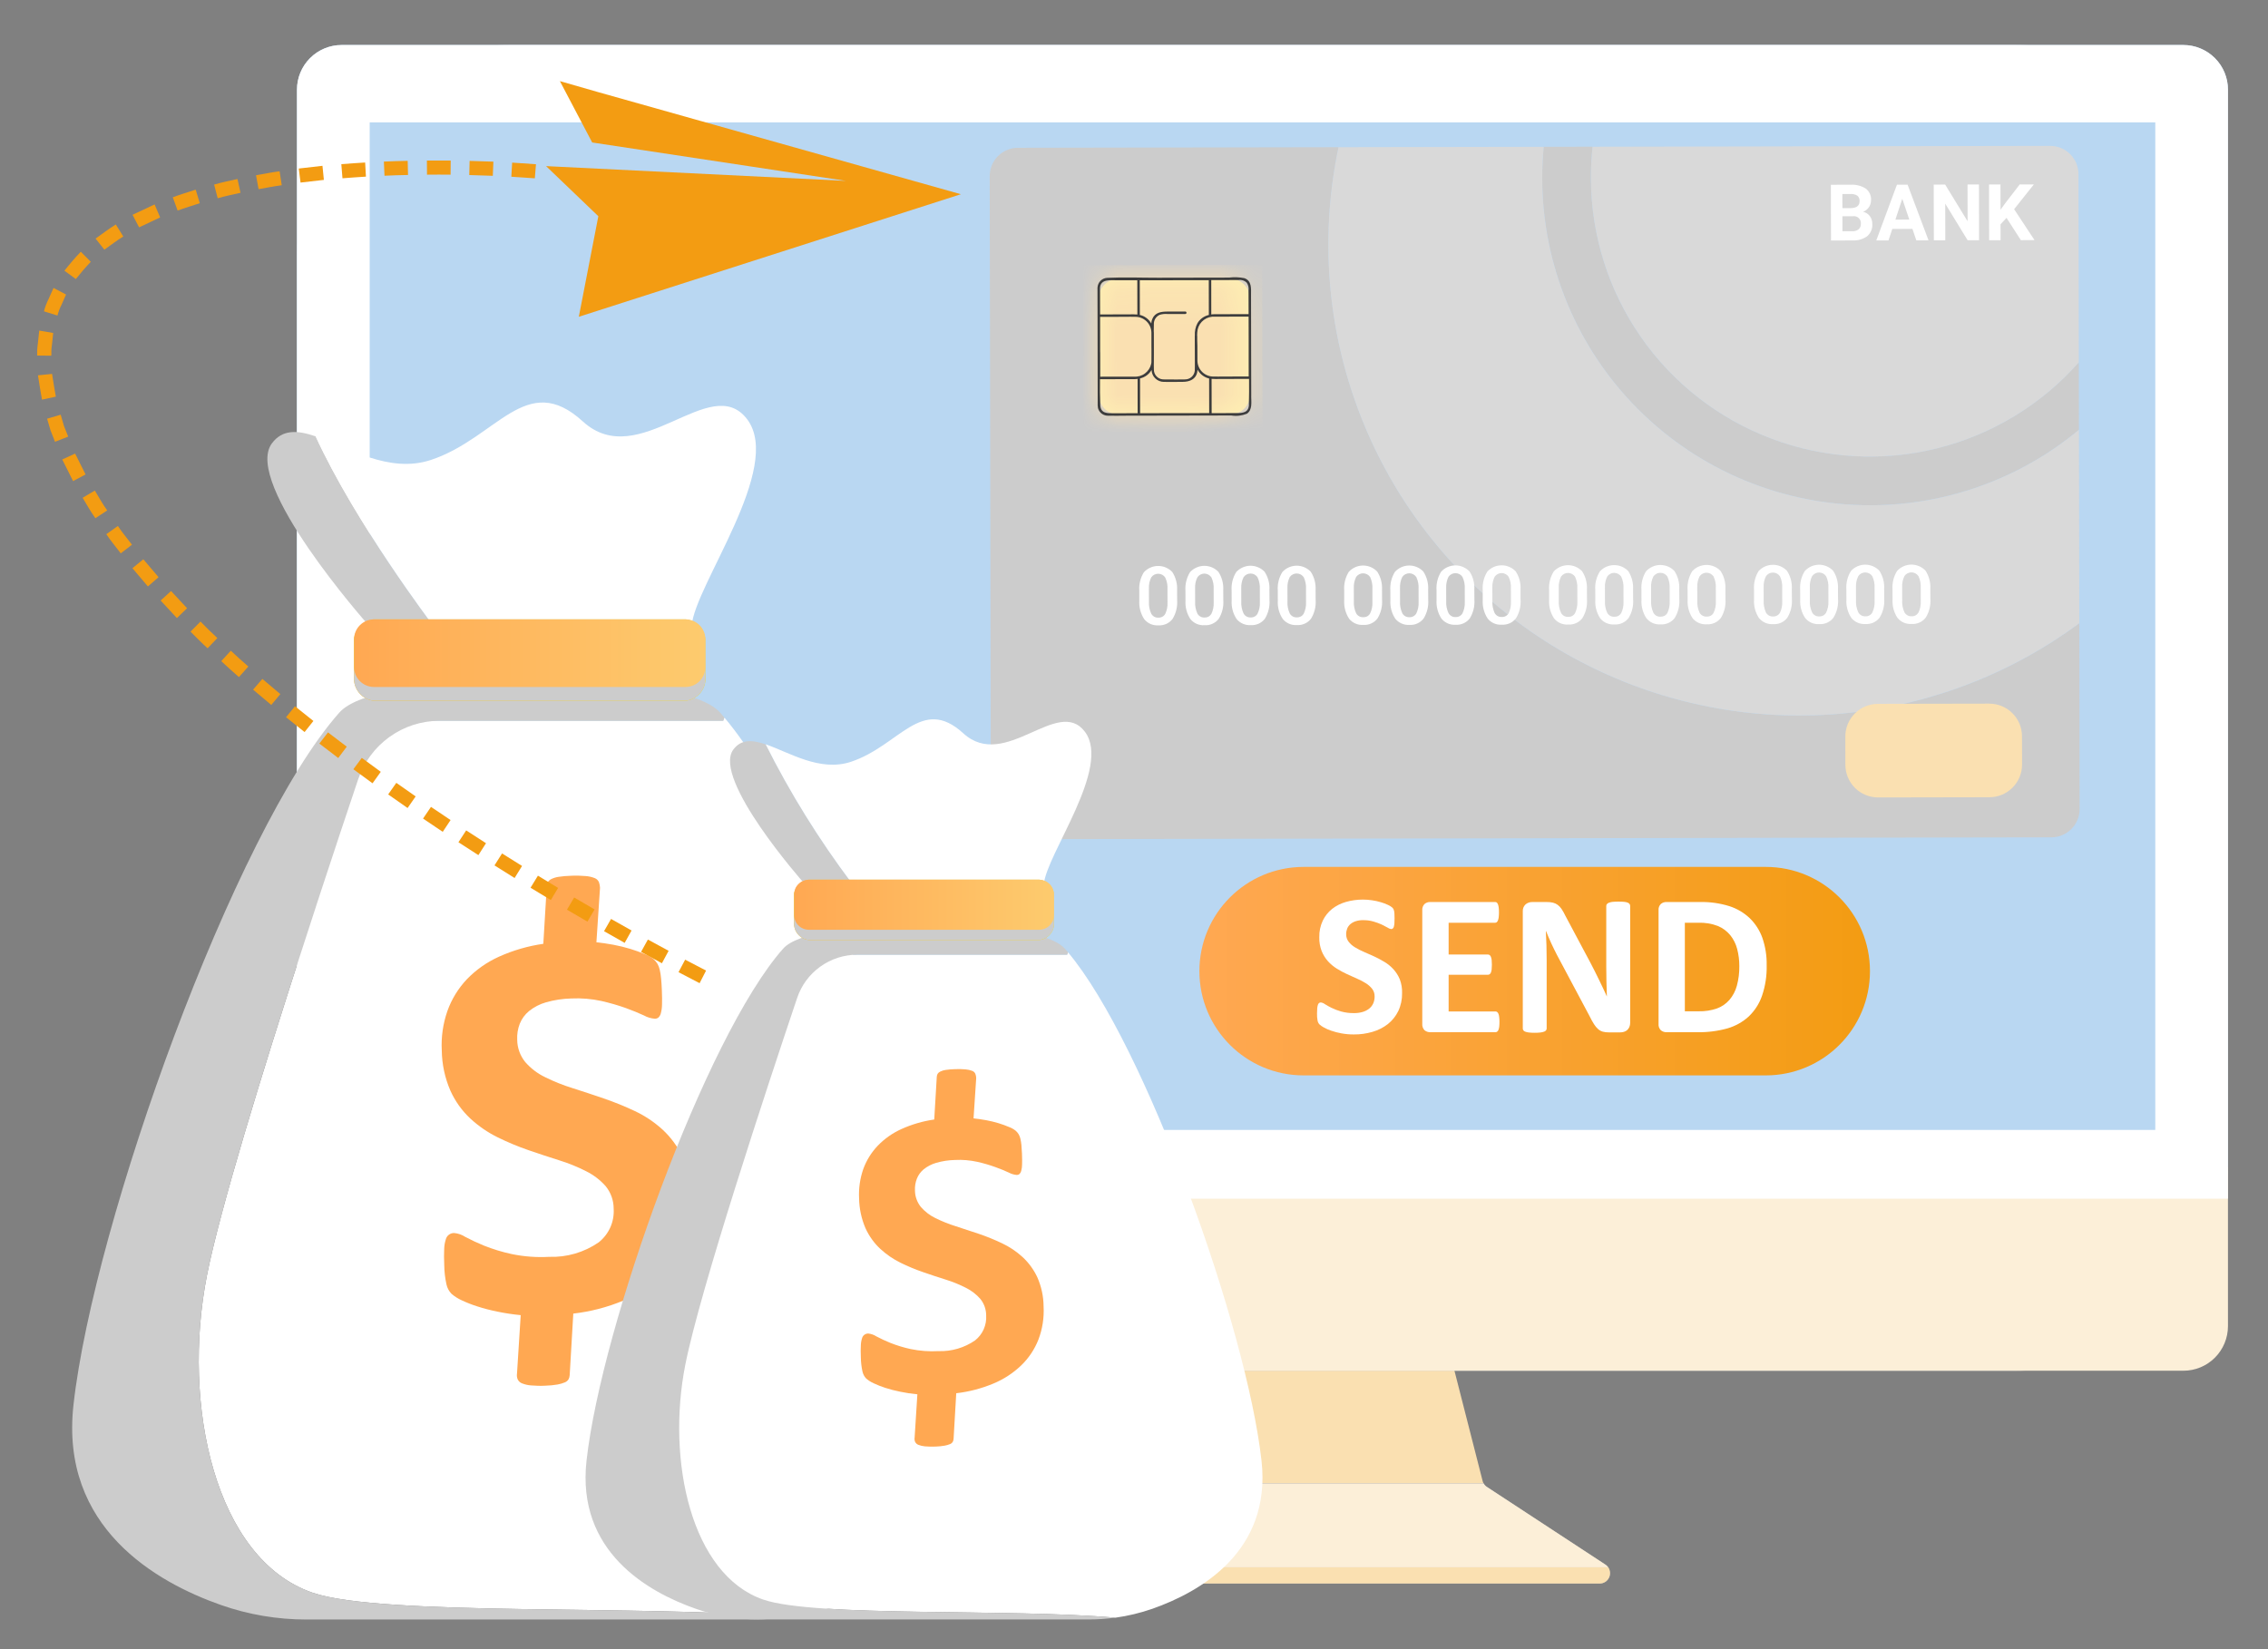 <svg width="66" height="48" viewBox="0 0 66 48" fill="none" xmlns="http://www.w3.org/2000/svg">
<rect x="0" y="0" width="66" height="48" fill="#808080" stroke="none"/>
<mask id="mask0_5414_57179" style="mask-type:luminance" maskUnits="userSpaceOnUse" x="0" y="0" width="66" height="48">
<path d="M66 0H0V48H66V0Z" fill="white"/>
</mask>
<g mask="url(#mask0_5414_57179)">
<path d="M43.144 43.101L40.28 31.888C40.263 31.823 40.226 31.765 40.173 31.724C40.12 31.683 40.055 31.661 39.988 31.661H33.053C32.986 31.661 32.921 31.683 32.868 31.724C32.815 31.765 32.778 31.823 32.761 31.888L29.897 43.101C29.89 43.127 29.88 43.152 29.867 43.175H43.173C43.16 43.152 43.15 43.127 43.144 43.101Z" fill="#FAE0B1"/>
<path d="M46.715 45.537L43.271 43.279C43.23 43.252 43.197 43.217 43.173 43.175H29.867C29.844 43.217 29.81 43.252 29.77 43.279L26.325 45.537C26.27 45.572 26.228 45.624 26.205 45.685C26.182 45.746 26.18 45.813 26.198 45.876C26.217 45.938 26.256 45.993 26.308 46.032C26.361 46.071 26.425 46.091 26.49 46.09H46.55C46.616 46.091 46.679 46.07 46.732 46.032C46.785 45.993 46.823 45.938 46.842 45.876C46.861 45.813 46.858 45.746 46.836 45.685C46.813 45.624 46.77 45.572 46.715 45.537Z" fill="#B3B3B3"/>
<path d="M46.716 45.537L43.27 43.278C43.23 43.252 43.197 43.216 43.173 43.174H29.868C29.844 43.216 29.811 43.252 29.77 43.278L26.325 45.537C26.292 45.558 26.263 45.586 26.241 45.618H46.8C46.777 45.586 46.749 45.558 46.716 45.537Z" fill="#FCEFD8"/>
<path d="M26.241 45.618C26.21 45.664 26.192 45.717 26.189 45.772C26.186 45.826 26.198 45.881 26.223 45.929C26.249 45.978 26.288 46.019 26.334 46.047C26.381 46.075 26.435 46.09 26.49 46.09H46.55C46.605 46.09 46.659 46.075 46.706 46.047C46.753 46.019 46.791 45.978 46.817 45.929C46.843 45.881 46.855 45.826 46.852 45.772C46.849 45.717 46.831 45.664 46.8 45.618H26.241Z" fill="#FAE0B1"/>
<path d="M58.658 1.31H14.819C11.408 1.31 8.642 4.076 8.642 7.487V33.72C8.642 37.131 11.408 39.897 14.819 39.897H58.658C62.07 39.897 64.835 37.131 64.835 33.72V7.487C64.835 4.076 62.07 1.31 58.658 1.31Z" fill="#CCCCCC"/>
<path d="M64.835 2.609C64.835 2.265 64.698 1.934 64.454 1.691C64.211 1.447 63.88 1.31 63.536 1.31H9.941C9.597 1.31 9.266 1.447 9.023 1.691C8.779 1.934 8.642 2.265 8.642 2.609V33.974H64.835V2.609Z" fill="#B9D7F2"/>
<path d="M8.642 33.974V38.597C8.642 38.942 8.779 39.272 9.023 39.516C9.266 39.76 9.597 39.896 9.941 39.896H63.536C63.881 39.896 64.211 39.76 64.455 39.516C64.698 39.272 64.835 38.942 64.835 38.597V33.974H8.642Z" fill="#FCEFD8"/>
<path d="M64.835 34.889H8.642V2.609C8.642 2.265 8.779 1.934 9.023 1.691C9.266 1.447 9.597 1.31 9.941 1.31H63.536C63.881 1.31 64.211 1.447 64.455 1.691C64.698 1.934 64.835 2.265 64.835 2.609L64.835 34.889ZM62.72 3.563H10.758V32.888H62.72V3.563Z" fill="white"/>
<path d="M51.383 25.232H37.937C36.261 25.232 34.903 26.59 34.903 28.266V28.266C34.903 29.942 36.261 31.3 37.937 31.3H51.383C53.059 31.3 54.417 29.942 54.417 28.266V28.266C54.417 26.59 53.059 25.232 51.383 25.232Z" fill="url(#paint0_linear_5414_57179)"/>
<path d="M40.801 28.905C40.805 29.086 40.767 29.266 40.69 29.429C40.618 29.576 40.515 29.704 40.388 29.806C40.255 29.909 40.104 29.986 39.943 30.032C39.766 30.084 39.582 30.11 39.398 30.108C39.276 30.109 39.154 30.098 39.033 30.076C38.933 30.058 38.833 30.032 38.736 29.998C38.662 29.973 38.59 29.942 38.521 29.903C38.476 29.879 38.434 29.85 38.397 29.816C38.368 29.785 38.35 29.747 38.342 29.706C38.33 29.638 38.324 29.569 38.326 29.499C38.326 29.439 38.328 29.388 38.332 29.347C38.334 29.313 38.341 29.28 38.351 29.248C38.357 29.226 38.369 29.207 38.386 29.193C38.401 29.183 38.419 29.177 38.437 29.177C38.479 29.183 38.519 29.199 38.553 29.225C38.615 29.264 38.679 29.3 38.745 29.332C38.835 29.376 38.928 29.412 39.024 29.439C39.147 29.473 39.273 29.489 39.4 29.487C39.486 29.489 39.571 29.477 39.652 29.454C39.721 29.434 39.785 29.402 39.841 29.359C39.893 29.318 39.934 29.266 39.961 29.206C39.989 29.143 40.003 29.074 40.002 29.004C40.004 28.925 39.98 28.847 39.932 28.783C39.881 28.718 39.819 28.663 39.749 28.619C39.667 28.568 39.581 28.523 39.493 28.485C39.397 28.443 39.298 28.398 39.197 28.352C39.095 28.305 38.996 28.251 38.901 28.192C38.806 28.133 38.72 28.061 38.645 27.978C38.568 27.892 38.506 27.792 38.462 27.684C38.412 27.554 38.388 27.416 38.392 27.277C38.388 27.111 38.423 26.947 38.493 26.797C38.556 26.664 38.65 26.547 38.765 26.454C38.885 26.361 39.022 26.292 39.169 26.251C39.329 26.205 39.495 26.183 39.662 26.183C39.753 26.183 39.843 26.19 39.932 26.204C40.017 26.216 40.102 26.235 40.184 26.26C40.256 26.28 40.325 26.307 40.392 26.338C40.435 26.357 40.476 26.382 40.512 26.412C40.528 26.426 40.541 26.443 40.552 26.462C40.56 26.479 40.566 26.497 40.569 26.515C40.575 26.544 40.578 26.572 40.579 26.6C40.581 26.635 40.582 26.677 40.582 26.728C40.582 26.784 40.581 26.832 40.578 26.871C40.576 26.904 40.571 26.936 40.563 26.968C40.559 26.989 40.548 27.008 40.533 27.023C40.519 27.035 40.501 27.042 40.482 27.041C40.445 27.035 40.41 27.021 40.38 26.999C40.333 26.972 40.275 26.942 40.207 26.909C40.13 26.874 40.051 26.845 39.969 26.822C39.873 26.794 39.774 26.781 39.674 26.782C39.599 26.78 39.525 26.79 39.454 26.812C39.397 26.83 39.344 26.858 39.297 26.897C39.256 26.932 39.224 26.977 39.204 27.027C39.184 27.078 39.173 27.133 39.174 27.188C39.172 27.267 39.196 27.343 39.243 27.406C39.294 27.472 39.356 27.528 39.427 27.57C39.511 27.622 39.599 27.667 39.69 27.705C39.787 27.747 39.887 27.791 39.99 27.838C40.093 27.886 40.193 27.939 40.29 27.998C40.386 28.056 40.474 28.128 40.55 28.211C40.628 28.297 40.691 28.397 40.735 28.504C40.783 28.632 40.806 28.769 40.801 28.905Z" fill="white"/>
<path d="M43.635 29.741C43.636 29.788 43.633 29.836 43.628 29.883C43.624 29.915 43.617 29.945 43.606 29.975C43.599 29.995 43.586 30.013 43.569 30.026C43.555 30.037 43.538 30.043 43.521 30.043H41.618C41.558 30.044 41.501 30.024 41.455 29.986C41.431 29.961 41.413 29.932 41.402 29.9C41.391 29.868 41.386 29.834 41.389 29.8V26.497C41.386 26.463 41.39 26.428 41.402 26.396C41.413 26.364 41.431 26.335 41.455 26.311C41.501 26.272 41.558 26.252 41.618 26.254H43.509C43.526 26.253 43.542 26.259 43.556 26.268C43.572 26.282 43.584 26.3 43.591 26.32C43.602 26.35 43.61 26.381 43.613 26.413C43.619 26.461 43.621 26.51 43.621 26.558C43.621 26.605 43.618 26.651 43.613 26.697C43.61 26.729 43.602 26.76 43.591 26.789C43.584 26.809 43.572 26.827 43.556 26.841C43.543 26.851 43.526 26.857 43.509 26.857H42.156V27.782H43.301C43.318 27.782 43.335 27.788 43.349 27.798C43.365 27.811 43.378 27.828 43.386 27.848C43.397 27.877 43.404 27.907 43.408 27.938C43.417 28.031 43.417 28.125 43.408 28.218C43.404 28.249 43.397 28.279 43.386 28.308C43.378 28.327 43.366 28.344 43.349 28.356C43.335 28.366 43.318 28.371 43.301 28.371H42.156V29.439H43.52C43.538 29.439 43.555 29.445 43.569 29.456C43.585 29.469 43.598 29.487 43.605 29.507C43.617 29.537 43.624 29.568 43.627 29.599C43.633 29.646 43.635 29.694 43.635 29.741Z" fill="white"/>
<path d="M47.439 29.773C47.439 29.814 47.431 29.855 47.415 29.893C47.401 29.926 47.379 29.956 47.352 29.981C47.325 30.005 47.293 30.022 47.258 30.032C47.223 30.043 47.186 30.048 47.148 30.048H46.821C46.761 30.049 46.702 30.043 46.644 30.028C46.593 30.014 46.546 29.988 46.506 29.953C46.459 29.911 46.418 29.861 46.385 29.807C46.345 29.745 46.301 29.665 46.253 29.567L45.31 27.797C45.255 27.691 45.2 27.578 45.143 27.456C45.087 27.334 45.036 27.215 44.991 27.1H44.985C44.993 27.24 44.999 27.38 45.003 27.52C45.006 27.66 45.008 27.804 45.009 27.952V29.934C45.009 29.953 45.003 29.971 44.992 29.986C44.978 30.005 44.959 30.019 44.937 30.026C44.902 30.039 44.866 30.047 44.83 30.051C44.773 30.058 44.715 30.06 44.657 30.06C44.6 30.06 44.544 30.058 44.487 30.051C44.451 30.047 44.416 30.039 44.382 30.026C44.361 30.019 44.342 30.005 44.329 29.986C44.319 29.971 44.314 29.952 44.314 29.934V26.529C44.312 26.491 44.317 26.452 44.331 26.416C44.345 26.381 44.367 26.349 44.395 26.322C44.45 26.276 44.521 26.252 44.593 26.254H45.006C45.069 26.252 45.132 26.259 45.193 26.273C45.242 26.285 45.288 26.306 45.329 26.336C45.373 26.369 45.411 26.41 45.442 26.456C45.482 26.517 45.519 26.581 45.55 26.648L46.288 28.032C46.331 28.116 46.373 28.199 46.415 28.28C46.457 28.361 46.497 28.442 46.535 28.523C46.575 28.603 46.613 28.683 46.65 28.763C46.686 28.843 46.722 28.921 46.758 28.997H46.761C46.755 28.86 46.751 28.718 46.748 28.57C46.745 28.421 46.743 28.28 46.743 28.145V26.368C46.743 26.349 46.749 26.33 46.761 26.315C46.777 26.296 46.798 26.282 46.821 26.274C46.856 26.261 46.892 26.252 46.929 26.249C46.987 26.244 47.044 26.241 47.102 26.242C47.158 26.241 47.214 26.244 47.269 26.249C47.305 26.252 47.34 26.26 47.373 26.274C47.394 26.283 47.411 26.297 47.424 26.315C47.434 26.331 47.439 26.349 47.439 26.368L47.439 29.773Z" fill="white"/>
<path d="M51.411 28.092C51.419 28.395 51.373 28.697 51.275 28.984C51.196 29.214 51.062 29.421 50.885 29.589C50.708 29.749 50.496 29.867 50.266 29.933C49.984 30.011 49.691 30.048 49.398 30.043H48.493C48.434 30.044 48.376 30.024 48.331 29.986C48.307 29.961 48.289 29.932 48.277 29.9C48.266 29.868 48.262 29.834 48.265 29.8V26.497C48.262 26.463 48.266 26.428 48.277 26.396C48.289 26.364 48.307 26.335 48.331 26.311C48.376 26.272 48.434 26.252 48.493 26.254H49.465C49.757 26.247 50.047 26.288 50.325 26.374C50.547 26.445 50.75 26.565 50.919 26.725C51.084 26.886 51.21 27.083 51.287 27.3C51.374 27.555 51.417 27.823 51.411 28.092ZM50.615 28.119C50.616 27.95 50.595 27.781 50.552 27.618C50.514 27.471 50.445 27.335 50.35 27.217C50.254 27.101 50.131 27.01 49.993 26.952C49.81 26.882 49.616 26.85 49.42 26.857H49.03V29.434H49.431C49.613 29.438 49.793 29.411 49.964 29.352C50.104 29.301 50.228 29.216 50.326 29.104C50.428 28.985 50.502 28.844 50.543 28.693C50.594 28.506 50.618 28.313 50.615 28.119Z" fill="white"/>
<path d="M38.657 7.147C38.655 6.185 38.754 5.226 38.952 4.284L29.623 4.301C29.515 4.302 29.408 4.323 29.308 4.365C29.208 4.406 29.117 4.467 29.041 4.543C28.965 4.62 28.904 4.711 28.863 4.811C28.822 4.911 28.801 5.018 28.801 5.126L28.834 23.603C28.835 23.711 28.856 23.818 28.898 23.918C28.939 24.018 29 24.108 29.077 24.185C29.153 24.261 29.244 24.322 29.344 24.363C29.444 24.404 29.551 24.425 29.659 24.425L59.697 24.371C59.805 24.371 59.912 24.349 60.011 24.308C60.111 24.266 60.202 24.206 60.278 24.129C60.355 24.052 60.415 23.962 60.456 23.861C60.498 23.762 60.519 23.654 60.518 23.546L60.509 18.14C58.471 19.648 56.055 20.56 53.529 20.776C51.004 20.992 48.468 20.504 46.204 19.365C43.939 18.226 42.035 16.481 40.703 14.325C39.371 12.168 38.663 9.685 38.658 7.15" fill="#CCCCCC"/>
<path d="M54.43 14.705C56.647 14.704 58.794 13.928 60.498 12.509L60.495 10.545C59.405 11.779 57.965 12.652 56.367 13.049C54.769 13.445 53.088 13.346 51.547 12.765C50.006 12.184 48.679 11.148 47.741 9.794C46.803 8.441 46.3 6.834 46.297 5.187C46.296 4.881 46.312 4.574 46.346 4.27L44.921 4.272C44.893 4.574 44.879 4.88 44.879 5.189C44.884 7.718 45.893 10.141 47.684 11.925C49.475 13.71 51.901 14.71 54.43 14.705Z" fill="#CCCCCC"/>
<path d="M59.66 4.246L46.346 4.271C46.313 4.575 46.296 4.881 46.297 5.188C46.3 6.835 46.804 8.441 47.742 9.795C48.679 11.148 50.007 12.185 51.547 12.766C53.088 13.347 54.769 13.446 56.367 13.05C57.965 12.653 59.405 11.78 60.495 10.545L60.485 5.068C60.485 4.96 60.463 4.853 60.422 4.753C60.38 4.653 60.319 4.563 60.243 4.486C60.166 4.41 60.075 4.349 59.975 4.308C59.876 4.267 59.768 4.246 59.66 4.246Z" fill="#D9D9D9"/>
<path d="M54.43 14.706C51.901 14.711 49.475 13.711 47.684 11.926C45.893 10.142 44.884 7.719 44.879 5.191C44.879 4.881 44.893 4.576 44.922 4.273L38.952 4.284C38.377 7.004 38.642 9.835 39.714 12.401C40.785 14.966 42.611 17.146 44.95 18.649C47.289 20.152 50.03 20.908 52.809 20.817C55.588 20.726 58.273 19.791 60.509 18.138L60.499 12.511C58.794 13.929 56.647 14.706 54.43 14.707" fill="#D9D9D9"/>
<path d="M57.894 23.204L54.654 23.21C54.402 23.21 54.16 23.111 53.981 22.933C53.803 22.755 53.702 22.513 53.701 22.261L53.7 21.438C53.699 21.186 53.799 20.944 53.977 20.766C54.155 20.587 54.397 20.487 54.649 20.486L57.889 20.48C58.014 20.48 58.138 20.504 58.253 20.552C58.369 20.6 58.474 20.669 58.562 20.758C58.65 20.846 58.721 20.95 58.769 21.066C58.816 21.181 58.841 21.304 58.841 21.429L58.843 22.252C58.843 22.377 58.819 22.5 58.771 22.616C58.724 22.731 58.654 22.836 58.566 22.924C58.477 23.013 58.373 23.083 58.258 23.131C58.142 23.179 58.019 23.204 57.894 23.204" fill="#FAE0B1"/>
<path d="M31.974 8.687L31.979 11.499C31.979 11.648 32.039 11.792 32.145 11.898C32.252 12.004 32.395 12.063 32.545 12.063L35.812 12.058C35.962 12.057 36.106 11.998 36.212 11.891C36.317 11.785 36.377 11.641 36.376 11.491L36.372 8.679C36.371 8.529 36.312 8.385 36.205 8.28C36.099 8.174 35.955 8.115 35.805 8.115L32.538 8.12C32.388 8.12 32.245 8.18 32.139 8.286C32.033 8.392 31.974 8.536 31.974 8.686" fill="#FFF2B3"/>
<mask id="mask1_5414_57179" style="mask-type:luminance" maskUnits="userSpaceOnUse" x="31" y="8" width="6" height="5">
<path d="M35.909 8.215L32.344 8.222C32.297 8.222 32.25 8.231 32.206 8.249C32.163 8.267 32.123 8.294 32.09 8.327C32.056 8.361 32.029 8.401 32.011 8.445C31.994 8.489 31.984 8.535 31.985 8.583L31.99 11.68C31.99 11.727 32 11.774 32.018 11.818C32.036 11.861 32.062 11.901 32.096 11.934C32.13 11.968 32.169 11.994 32.213 12.012C32.257 12.03 32.304 12.04 32.351 12.039L35.916 12.033C35.964 12.033 36.011 12.024 36.054 12.005C36.098 11.987 36.138 11.961 36.171 11.927C36.205 11.893 36.231 11.854 36.249 11.81C36.267 11.766 36.276 11.719 36.276 11.672L36.271 8.575C36.271 8.528 36.261 8.481 36.243 8.437C36.225 8.393 36.198 8.354 36.165 8.32C36.131 8.287 36.091 8.26 36.047 8.242C36.004 8.224 35.957 8.215 35.909 8.215Z" fill="white"/>
</mask>
<g mask="url(#mask1_5414_57179)">
<path d="M36.731 7.712L31.518 7.721L31.527 12.566L36.74 12.556L36.731 7.712Z" fill="#FAE0B1"/>
</g>
<path d="M36.412 11.533L36.411 10.992L36.41 10.613L36.407 9.178L36.406 8.585C36.406 8.401 36.432 8.177 36.216 8.097C36.068 8.067 35.916 8.061 35.766 8.079L33.698 8.083C33.211 8.084 32.719 8.063 32.233 8.086C32.157 8.086 32.084 8.116 32.029 8.169C31.975 8.222 31.942 8.293 31.938 8.369C31.938 8.372 31.937 8.375 31.937 8.377L31.939 9.186L31.942 11L31.943 11.718C31.939 11.772 31.943 11.827 31.952 11.881C31.97 11.945 32.009 12.001 32.062 12.041C32.116 12.081 32.181 12.101 32.247 12.1C32.422 12.105 32.597 12.099 32.772 12.099L34.925 12.095L35.829 12.093C35.983 12.118 36.14 12.1 36.285 12.042C36.45 11.93 36.412 11.705 36.411 11.534M35.247 8.152L35.414 8.152L36.046 8.151C36.088 8.144 36.131 8.148 36.171 8.161C36.211 8.174 36.248 8.196 36.279 8.226C36.325 8.291 36.345 8.373 36.333 8.452L36.335 9.143C36.007 9.143 35.678 9.143 35.349 9.145C35.316 9.145 35.283 9.147 35.249 9.152L35.248 8.153M34.84 9.904L34.84 9.779C34.84 9.775 34.839 9.77 34.837 9.766C34.837 9.707 34.842 9.649 34.852 9.591C34.877 9.478 34.942 9.378 35.036 9.309C35.13 9.24 35.245 9.208 35.361 9.217L35.908 9.216L36.335 9.216L36.337 9.955L36.337 10.089L36.337 10.161L36.337 10.182L36.337 10.474L36.338 10.958L35.618 10.959C35.516 10.959 35.414 10.963 35.312 10.96C35.194 10.96 35.08 10.915 34.994 10.835C34.908 10.754 34.855 10.644 34.847 10.527C34.846 10.51 34.846 10.494 34.845 10.477L34.846 10.471L34.845 10.164L34.845 10.092L34.845 10.066C34.845 10.014 34.843 9.96 34.84 9.905M33.167 8.158L33.336 8.158L35.176 8.155L35.178 9.167C35.11 9.183 35.045 9.212 34.988 9.253C34.931 9.294 34.883 9.346 34.847 9.407C34.789 9.517 34.763 9.642 34.771 9.766C34.77 9.771 34.769 9.776 34.769 9.781L34.771 10.668C34.772 10.709 34.772 10.75 34.769 10.791C34.761 10.861 34.728 10.925 34.675 10.972C34.623 11.018 34.554 11.044 34.484 11.043C34.321 11.049 34.157 11.043 33.994 11.044C33.939 11.046 33.884 11.045 33.83 11.041C33.761 11.034 33.697 11.001 33.651 10.949C33.604 10.898 33.579 10.831 33.579 10.761C33.575 10.675 33.577 10.588 33.578 10.502C33.578 10.415 33.578 10.337 33.579 10.255L33.578 9.68C33.578 9.666 33.577 9.65 33.575 9.637C33.575 9.571 33.576 9.506 33.578 9.441C33.575 9.383 33.589 9.326 33.619 9.276C33.65 9.226 33.694 9.187 33.747 9.163C33.823 9.14 33.903 9.132 33.982 9.14L34.492 9.139C34.502 9.139 34.511 9.135 34.518 9.128C34.524 9.121 34.528 9.112 34.528 9.103C34.528 9.093 34.524 9.084 34.518 9.077C34.511 9.071 34.502 9.067 34.492 9.067L33.982 9.068C33.797 9.068 33.612 9.089 33.531 9.287C33.515 9.328 33.505 9.371 33.503 9.415C33.441 9.307 33.343 9.224 33.226 9.182C33.208 9.175 33.189 9.17 33.17 9.166L33.168 8.157M32.011 8.487L32.011 8.379C32.027 8.111 32.323 8.159 32.509 8.158L33.096 8.157L33.098 9.154C33.017 9.148 32.937 9.147 32.856 9.15L32.014 9.152L32.012 8.486M32.016 10.26L32.015 10.209L32.015 10.167L32.015 10.096L32.015 9.983L32.014 9.223L32.733 9.221C32.835 9.221 32.938 9.217 33.04 9.221C33.163 9.221 33.28 9.269 33.367 9.355C33.454 9.44 33.504 9.557 33.507 9.679L33.507 9.98L33.507 10.093L33.508 10.164L33.508 10.206L33.508 10.324C33.508 10.397 33.507 10.471 33.507 10.545C33.505 10.56 33.503 10.575 33.501 10.588C33.476 10.702 33.411 10.802 33.317 10.871C33.223 10.94 33.108 10.972 32.992 10.963L32.445 10.963L32.018 10.964L32.017 10.26M33.106 12.026L32.412 12.028C32.237 12.028 32.031 12.042 32.02 11.796C32.009 11.544 32.008 11.291 32.011 11.037C32.342 11.037 32.673 11.037 33.004 11.035C33.038 11.035 33.071 11.033 33.105 11.028L33.106 12.026ZM35.188 12.023L33.178 12.026L33.176 11.014C33.245 10.998 33.31 10.969 33.367 10.928C33.423 10.887 33.471 10.835 33.507 10.775L33.511 10.767C33.514 10.86 33.552 10.948 33.619 11.013C33.685 11.078 33.775 11.115 33.868 11.115C34.05 11.12 34.233 11.114 34.416 11.114C34.614 11.114 34.804 11.043 34.842 10.82C34.844 10.8 34.847 10.78 34.849 10.759C34.91 10.871 35.01 10.957 35.13 11C35.149 11.007 35.167 11.012 35.186 11.016L35.188 12.024M36.345 11.777C36.339 12.012 36.159 12.023 35.984 12.023L35.271 12.024L35.26 12.023L35.258 11.027C35.339 11.032 35.419 11.033 35.5 11.03L36.348 11.028C36.35 11.277 36.35 11.527 36.343 11.775" fill="#3D3D3D"/>
<path d="M34.256 17.469C34.269 17.661 34.222 17.852 34.121 18.016C34.072 18.078 34.01 18.128 33.938 18.16C33.866 18.192 33.787 18.206 33.709 18.201C33.631 18.206 33.553 18.193 33.481 18.162C33.41 18.13 33.347 18.082 33.298 18.022C33.194 17.864 33.144 17.678 33.154 17.489L33.154 17.198C33.14 17.007 33.187 16.817 33.288 16.654C33.341 16.598 33.404 16.552 33.475 16.521C33.546 16.49 33.622 16.473 33.7 16.473C33.777 16.472 33.854 16.487 33.925 16.517C33.996 16.548 34.06 16.592 34.114 16.648C34.215 16.805 34.265 16.99 34.254 17.177L34.256 17.469ZM33.974 17.155C33.982 17.036 33.96 16.917 33.909 16.809C33.887 16.775 33.857 16.748 33.822 16.729C33.786 16.71 33.747 16.7 33.707 16.699C33.667 16.699 33.627 16.708 33.591 16.726C33.556 16.744 33.525 16.771 33.502 16.804C33.452 16.905 33.428 17.017 33.434 17.13L33.435 17.511C33.428 17.631 33.451 17.752 33.502 17.862C33.522 17.898 33.552 17.929 33.588 17.949C33.625 17.97 33.667 17.979 33.708 17.977C33.748 17.979 33.788 17.97 33.823 17.951C33.858 17.933 33.888 17.904 33.908 17.87C33.958 17.766 33.981 17.651 33.975 17.535L33.974 17.155Z" fill="white"/>
<path d="M35.599 17.466C35.613 17.657 35.566 17.849 35.465 18.012C35.416 18.075 35.353 18.124 35.281 18.156C35.209 18.189 35.131 18.203 35.052 18.197C34.974 18.203 34.896 18.189 34.825 18.158C34.753 18.127 34.69 18.079 34.641 18.018C34.538 17.861 34.487 17.674 34.498 17.486L34.497 17.195C34.483 17.004 34.531 16.814 34.632 16.651C34.684 16.594 34.748 16.549 34.819 16.518C34.889 16.486 34.966 16.47 35.043 16.469C35.121 16.469 35.197 16.484 35.269 16.514C35.34 16.544 35.404 16.589 35.457 16.645C35.559 16.802 35.608 16.987 35.597 17.174L35.599 17.466ZM35.318 17.152C35.326 17.033 35.303 16.914 35.253 16.805C35.231 16.772 35.2 16.745 35.165 16.725C35.13 16.706 35.091 16.696 35.05 16.695C35.01 16.695 34.971 16.704 34.935 16.723C34.899 16.741 34.868 16.768 34.846 16.8C34.795 16.901 34.772 17.014 34.778 17.127L34.779 17.507C34.772 17.628 34.794 17.749 34.845 17.858C34.865 17.895 34.895 17.925 34.932 17.946C34.969 17.966 35.01 17.976 35.052 17.973C35.092 17.975 35.132 17.967 35.167 17.948C35.202 17.929 35.231 17.901 35.252 17.866C35.302 17.762 35.325 17.647 35.319 17.532L35.318 17.152Z" fill="white"/>
<path d="M36.943 17.463C36.956 17.655 36.909 17.846 36.808 18.01C36.76 18.072 36.697 18.121 36.625 18.154C36.553 18.186 36.474 18.2 36.396 18.195C36.318 18.2 36.24 18.186 36.169 18.155C36.097 18.124 36.034 18.076 35.985 18.016C35.881 17.858 35.831 17.672 35.842 17.483L35.841 17.192C35.827 17.001 35.874 16.811 35.976 16.648C36.028 16.592 36.092 16.546 36.163 16.515C36.233 16.484 36.31 16.467 36.387 16.466C36.465 16.466 36.541 16.481 36.612 16.512C36.684 16.542 36.748 16.586 36.801 16.642C36.903 16.799 36.952 16.984 36.941 17.171L36.943 17.463ZM36.662 17.149C36.669 17.03 36.647 16.911 36.596 16.803C36.574 16.769 36.544 16.742 36.509 16.723C36.474 16.703 36.434 16.693 36.394 16.693C36.354 16.692 36.314 16.702 36.279 16.72C36.243 16.738 36.212 16.765 36.189 16.798C36.139 16.899 36.116 17.011 36.121 17.124L36.122 17.505C36.115 17.625 36.138 17.746 36.189 17.856C36.209 17.892 36.239 17.923 36.275 17.943C36.312 17.964 36.354 17.973 36.396 17.971C36.435 17.973 36.475 17.964 36.51 17.945C36.546 17.926 36.575 17.898 36.595 17.863C36.645 17.759 36.669 17.645 36.663 17.529L36.662 17.149Z" fill="white"/>
<path d="M38.286 17.461C38.3 17.653 38.252 17.844 38.151 18.008C38.103 18.07 38.04 18.12 37.968 18.152C37.896 18.184 37.818 18.198 37.739 18.193C37.661 18.198 37.583 18.185 37.512 18.154C37.44 18.123 37.377 18.075 37.328 18.014C37.224 17.857 37.174 17.67 37.185 17.482L37.184 17.191C37.17 17 37.217 16.809 37.319 16.647C37.371 16.59 37.435 16.544 37.506 16.513C37.576 16.482 37.653 16.465 37.73 16.465C37.807 16.464 37.884 16.48 37.955 16.51C38.027 16.54 38.091 16.585 38.144 16.641C38.246 16.797 38.295 16.983 38.284 17.169L38.286 17.461ZM38.005 17.148C38.013 17.029 37.99 16.909 37.94 16.801C37.917 16.768 37.887 16.74 37.852 16.721C37.817 16.702 37.777 16.692 37.737 16.691C37.697 16.691 37.658 16.7 37.622 16.718C37.586 16.736 37.555 16.763 37.532 16.796C37.482 16.897 37.459 17.009 37.465 17.122L37.466 17.503C37.458 17.624 37.481 17.744 37.532 17.854C37.552 17.891 37.582 17.921 37.619 17.942C37.655 17.962 37.697 17.971 37.739 17.969C37.779 17.971 37.818 17.962 37.853 17.944C37.889 17.925 37.918 17.896 37.938 17.862C37.988 17.758 38.012 17.643 38.006 17.528L38.005 17.148Z" fill="white"/>
<path d="M40.219 17.456C40.232 17.648 40.185 17.84 40.084 18.003C40.036 18.066 39.973 18.115 39.901 18.147C39.829 18.18 39.75 18.194 39.672 18.188C39.594 18.194 39.516 18.18 39.444 18.149C39.373 18.118 39.31 18.07 39.261 18.01C39.157 17.852 39.107 17.665 39.117 17.477L39.117 17.186C39.103 16.995 39.15 16.805 39.252 16.642C39.304 16.585 39.368 16.54 39.438 16.509C39.509 16.477 39.586 16.461 39.663 16.46C39.74 16.46 39.817 16.475 39.888 16.505C39.959 16.535 40.024 16.58 40.077 16.636C40.179 16.793 40.228 16.978 40.217 17.165L40.219 17.456ZM39.938 17.143C39.945 17.024 39.923 16.905 39.872 16.796C39.85 16.763 39.82 16.736 39.785 16.717C39.749 16.698 39.71 16.687 39.67 16.687C39.63 16.686 39.59 16.695 39.554 16.714C39.519 16.732 39.488 16.759 39.465 16.791C39.415 16.892 39.391 17.005 39.397 17.118L39.398 17.498C39.391 17.619 39.414 17.74 39.464 17.849C39.484 17.886 39.514 17.916 39.551 17.937C39.588 17.957 39.629 17.966 39.671 17.964C39.711 17.966 39.751 17.958 39.786 17.939C39.821 17.92 39.85 17.892 39.87 17.857C39.921 17.753 39.944 17.638 39.938 17.523L39.938 17.143Z" fill="white"/>
<path d="M41.562 17.456C41.576 17.648 41.529 17.839 41.427 18.003C41.379 18.065 41.316 18.114 41.244 18.147C41.172 18.179 41.094 18.193 41.015 18.188C40.937 18.193 40.859 18.18 40.788 18.148C40.716 18.117 40.653 18.069 40.604 18.009C40.5 17.851 40.45 17.665 40.461 17.476L40.46 17.186C40.446 16.995 40.493 16.804 40.595 16.642C40.647 16.585 40.711 16.54 40.782 16.508C40.852 16.477 40.929 16.46 41.006 16.46C41.084 16.459 41.16 16.475 41.231 16.505C41.303 16.535 41.367 16.579 41.42 16.636C41.522 16.792 41.571 16.977 41.56 17.164L41.562 17.456ZM41.281 17.142C41.289 17.023 41.266 16.904 41.216 16.796C41.193 16.762 41.163 16.735 41.128 16.716C41.093 16.697 41.053 16.686 41.013 16.686C40.973 16.686 40.934 16.695 40.898 16.713C40.862 16.731 40.831 16.758 40.808 16.791C40.758 16.892 40.735 17.004 40.741 17.117L40.742 17.498C40.734 17.618 40.757 17.739 40.808 17.849C40.828 17.886 40.858 17.916 40.895 17.936C40.931 17.957 40.973 17.966 41.015 17.964C41.055 17.966 41.095 17.957 41.13 17.938C41.165 17.919 41.194 17.891 41.214 17.857C41.265 17.753 41.288 17.638 41.282 17.522L41.281 17.142Z" fill="white"/>
<path d="M42.906 17.453C42.919 17.644 42.872 17.836 42.771 17.999C42.723 18.062 42.66 18.111 42.588 18.143C42.516 18.176 42.437 18.19 42.359 18.184C42.281 18.19 42.203 18.176 42.131 18.145C42.06 18.114 41.997 18.066 41.948 18.006C41.844 17.848 41.794 17.661 41.804 17.473L41.804 17.182C41.79 16.991 41.837 16.801 41.938 16.639C41.991 16.582 42.054 16.536 42.125 16.505C42.196 16.474 42.272 16.457 42.35 16.456C42.427 16.456 42.504 16.471 42.575 16.502C42.646 16.532 42.71 16.576 42.764 16.632C42.866 16.789 42.915 16.974 42.904 17.161L42.906 17.453ZM42.625 17.139C42.633 17.02 42.61 16.9 42.559 16.792C42.537 16.759 42.507 16.731 42.472 16.712C42.437 16.693 42.397 16.683 42.357 16.682C42.317 16.682 42.277 16.691 42.242 16.709C42.206 16.728 42.175 16.754 42.152 16.787C42.102 16.888 42.079 17 42.084 17.113L42.085 17.494C42.078 17.615 42.101 17.735 42.152 17.845C42.172 17.881 42.202 17.912 42.239 17.932C42.275 17.953 42.317 17.962 42.359 17.96C42.399 17.962 42.438 17.953 42.474 17.934C42.509 17.915 42.538 17.887 42.558 17.853C42.608 17.749 42.632 17.634 42.626 17.518L42.625 17.139Z" fill="white"/>
<path d="M44.249 17.45C44.263 17.642 44.216 17.833 44.115 17.997C44.066 18.059 44.004 18.109 43.932 18.141C43.86 18.173 43.781 18.187 43.702 18.182C43.625 18.187 43.547 18.174 43.475 18.143C43.404 18.112 43.341 18.064 43.292 18.003C43.188 17.846 43.138 17.659 43.148 17.471L43.148 17.18C43.134 16.989 43.181 16.798 43.282 16.636C43.335 16.579 43.398 16.534 43.469 16.502C43.54 16.471 43.616 16.454 43.694 16.454C43.771 16.453 43.848 16.469 43.919 16.499C43.99 16.529 44.054 16.573 44.108 16.63C44.21 16.786 44.259 16.971 44.248 17.158L44.249 17.45ZM43.968 17.137C43.976 17.017 43.954 16.898 43.903 16.79C43.881 16.756 43.851 16.729 43.815 16.71C43.78 16.691 43.741 16.68 43.701 16.68C43.661 16.68 43.621 16.689 43.585 16.707C43.55 16.725 43.519 16.752 43.496 16.785C43.446 16.886 43.422 16.998 43.428 17.111L43.429 17.492C43.422 17.612 43.445 17.733 43.495 17.843C43.516 17.879 43.546 17.91 43.582 17.93C43.619 17.95 43.66 17.96 43.702 17.957C43.742 17.96 43.782 17.951 43.817 17.932C43.852 17.913 43.882 17.885 43.902 17.85C43.952 17.746 43.975 17.631 43.969 17.516L43.968 17.137Z" fill="white"/>
<path d="M46.182 17.446C46.195 17.638 46.148 17.83 46.047 17.993C45.999 18.055 45.936 18.105 45.864 18.137C45.792 18.169 45.713 18.183 45.635 18.178C45.557 18.183 45.479 18.17 45.407 18.139C45.336 18.108 45.273 18.06 45.224 17.999C45.12 17.842 45.07 17.655 45.08 17.467L45.08 17.176C45.066 16.985 45.113 16.795 45.215 16.632C45.267 16.575 45.331 16.53 45.401 16.499C45.472 16.467 45.548 16.451 45.626 16.45C45.703 16.45 45.78 16.465 45.851 16.495C45.922 16.526 45.986 16.57 46.04 16.626C46.142 16.783 46.191 16.968 46.18 17.155L46.182 17.446ZM45.901 17.133C45.908 17.014 45.886 16.895 45.835 16.786C45.813 16.753 45.783 16.725 45.748 16.706C45.712 16.687 45.673 16.677 45.633 16.676C45.593 16.676 45.553 16.685 45.517 16.703C45.482 16.722 45.451 16.748 45.428 16.781C45.378 16.882 45.355 16.995 45.361 17.107L45.361 17.488C45.354 17.609 45.377 17.73 45.428 17.839C45.448 17.876 45.478 17.906 45.514 17.927C45.551 17.947 45.593 17.957 45.635 17.954C45.675 17.956 45.714 17.948 45.749 17.929C45.785 17.91 45.814 17.882 45.834 17.847C45.884 17.743 45.908 17.628 45.902 17.513L45.901 17.133Z" fill="white"/>
<path d="M47.525 17.444C47.539 17.636 47.492 17.827 47.391 17.991C47.342 18.053 47.279 18.102 47.208 18.134C47.136 18.167 47.057 18.181 46.978 18.175C46.9 18.181 46.822 18.167 46.751 18.136C46.679 18.105 46.616 18.057 46.567 17.997C46.464 17.839 46.413 17.652 46.424 17.464L46.423 17.173C46.409 16.982 46.456 16.792 46.558 16.63C46.61 16.573 46.674 16.527 46.745 16.496C46.816 16.465 46.892 16.448 46.969 16.448C47.047 16.447 47.123 16.462 47.194 16.492C47.266 16.523 47.33 16.567 47.383 16.623C47.485 16.78 47.534 16.965 47.523 17.152L47.525 17.444ZM47.244 17.13C47.252 17.011 47.229 16.892 47.179 16.784C47.157 16.75 47.127 16.723 47.091 16.704C47.056 16.684 47.017 16.674 46.977 16.674C46.936 16.673 46.897 16.683 46.861 16.701C46.825 16.719 46.795 16.746 46.772 16.779C46.721 16.88 46.698 16.992 46.704 17.105L46.705 17.486C46.698 17.606 46.72 17.727 46.771 17.836C46.791 17.873 46.821 17.904 46.858 17.924C46.895 17.944 46.936 17.954 46.978 17.951C47.018 17.953 47.058 17.945 47.093 17.926C47.128 17.907 47.157 17.879 47.178 17.844C47.228 17.74 47.251 17.625 47.245 17.51L47.244 17.13Z" fill="white"/>
<path d="M48.869 17.441C48.882 17.633 48.835 17.825 48.734 17.988C48.686 18.051 48.623 18.1 48.551 18.132C48.479 18.165 48.4 18.179 48.322 18.173C48.244 18.178 48.166 18.165 48.094 18.134C48.023 18.102 47.96 18.054 47.911 17.994C47.807 17.836 47.757 17.649 47.768 17.461L47.767 17.17C47.753 16.979 47.8 16.789 47.902 16.626C47.954 16.569 48.018 16.524 48.089 16.493C48.159 16.461 48.236 16.445 48.313 16.444C48.391 16.444 48.467 16.459 48.538 16.489C48.61 16.519 48.674 16.564 48.727 16.62C48.829 16.777 48.878 16.962 48.867 17.148L48.869 17.441ZM48.588 17.128C48.595 17.009 48.573 16.89 48.522 16.781C48.5 16.748 48.47 16.721 48.435 16.701C48.399 16.682 48.36 16.672 48.32 16.672C48.28 16.671 48.24 16.68 48.205 16.699C48.169 16.717 48.138 16.744 48.115 16.776C48.065 16.877 48.041 16.99 48.047 17.102L48.048 17.483C48.041 17.604 48.064 17.725 48.115 17.834C48.135 17.871 48.165 17.901 48.201 17.922C48.238 17.942 48.28 17.951 48.322 17.949C48.361 17.951 48.401 17.942 48.436 17.924C48.471 17.905 48.501 17.877 48.521 17.842C48.571 17.738 48.595 17.623 48.589 17.508L48.588 17.128Z" fill="white"/>
<path d="M50.212 17.439C50.226 17.631 50.179 17.822 50.078 17.986C50.029 18.048 49.966 18.098 49.894 18.13C49.822 18.162 49.744 18.176 49.665 18.171C49.587 18.176 49.509 18.163 49.438 18.132C49.366 18.101 49.303 18.053 49.254 17.992C49.151 17.835 49.1 17.648 49.111 17.459L49.11 17.169C49.096 16.978 49.144 16.787 49.245 16.625C49.297 16.568 49.361 16.522 49.432 16.491C49.502 16.46 49.579 16.443 49.656 16.443C49.734 16.442 49.81 16.457 49.882 16.488C49.953 16.518 50.017 16.562 50.07 16.619C50.172 16.775 50.221 16.96 50.21 17.147L50.212 17.439ZM49.931 17.126C49.939 17.006 49.916 16.887 49.866 16.779C49.843 16.746 49.813 16.718 49.778 16.699C49.743 16.68 49.704 16.67 49.663 16.669C49.623 16.669 49.584 16.678 49.548 16.696C49.512 16.715 49.482 16.741 49.459 16.774C49.408 16.875 49.385 16.987 49.391 17.1L49.392 17.481C49.385 17.602 49.407 17.722 49.458 17.832C49.478 17.869 49.508 17.899 49.545 17.919C49.581 17.94 49.623 17.949 49.665 17.947C49.705 17.949 49.745 17.941 49.78 17.922C49.815 17.903 49.844 17.875 49.864 17.84C49.915 17.736 49.938 17.621 49.932 17.506L49.931 17.126Z" fill="white"/>
<path d="M52.145 17.435C52.158 17.627 52.111 17.818 52.01 17.982C51.962 18.044 51.899 18.093 51.827 18.126C51.755 18.158 51.676 18.172 51.597 18.166C51.52 18.172 51.442 18.159 51.37 18.127C51.299 18.096 51.236 18.048 51.187 17.988C51.083 17.83 51.032 17.644 51.043 17.455L51.043 17.164C51.029 16.973 51.076 16.783 51.177 16.62C51.23 16.564 51.293 16.518 51.364 16.487C51.435 16.456 51.511 16.439 51.589 16.439C51.666 16.438 51.743 16.453 51.814 16.483C51.885 16.514 51.949 16.558 52.002 16.614C52.104 16.771 52.154 16.956 52.143 17.143L52.145 17.435ZM51.863 17.122C51.871 17.002 51.849 16.883 51.798 16.775C51.776 16.741 51.746 16.714 51.711 16.695C51.675 16.675 51.636 16.665 51.596 16.665C51.556 16.664 51.516 16.674 51.48 16.692C51.444 16.71 51.414 16.737 51.391 16.77C51.341 16.871 51.317 16.983 51.323 17.096L51.324 17.477C51.317 17.597 51.34 17.718 51.39 17.828C51.41 17.864 51.441 17.895 51.477 17.915C51.514 17.936 51.556 17.945 51.597 17.943C51.637 17.945 51.677 17.936 51.712 17.917C51.747 17.898 51.777 17.87 51.797 17.835C51.847 17.732 51.87 17.616 51.864 17.501L51.863 17.122Z" fill="white"/>
<path d="M53.488 17.433C53.502 17.625 53.455 17.816 53.353 17.98C53.305 18.042 53.242 18.092 53.17 18.124C53.099 18.156 53.02 18.17 52.941 18.165C52.863 18.17 52.785 18.157 52.714 18.126C52.642 18.095 52.579 18.047 52.53 17.986C52.426 17.829 52.376 17.642 52.387 17.454L52.386 17.163C52.372 16.972 52.419 16.781 52.521 16.619C52.574 16.562 52.637 16.517 52.708 16.485C52.779 16.454 52.855 16.438 52.932 16.437C53.01 16.436 53.086 16.452 53.157 16.482C53.229 16.512 53.293 16.557 53.346 16.613C53.448 16.769 53.497 16.955 53.486 17.141L53.488 17.433ZM53.207 17.12C53.215 17.001 53.192 16.881 53.142 16.773C53.119 16.74 53.089 16.712 53.054 16.693C53.019 16.674 52.979 16.664 52.939 16.663C52.899 16.663 52.859 16.672 52.824 16.69C52.788 16.709 52.757 16.735 52.734 16.768C52.684 16.869 52.661 16.982 52.667 17.094L52.667 17.475C52.66 17.596 52.683 17.716 52.734 17.826C52.754 17.863 52.784 17.893 52.821 17.913C52.857 17.934 52.899 17.944 52.941 17.941C52.98 17.943 53.02 17.934 53.055 17.916C53.09 17.897 53.12 17.868 53.14 17.834C53.19 17.73 53.214 17.615 53.208 17.5L53.207 17.12Z" fill="white"/>
<path d="M54.832 17.431C54.845 17.623 54.798 17.814 54.697 17.978C54.649 18.04 54.586 18.089 54.514 18.122C54.442 18.154 54.363 18.168 54.285 18.163C54.207 18.168 54.129 18.154 54.057 18.123C53.986 18.092 53.923 18.044 53.874 17.984C53.77 17.826 53.72 17.64 53.731 17.451L53.73 17.161C53.716 16.97 53.763 16.779 53.865 16.617C53.917 16.56 53.981 16.515 54.051 16.483C54.122 16.452 54.199 16.435 54.276 16.435C54.353 16.434 54.43 16.45 54.501 16.48C54.572 16.51 54.637 16.555 54.69 16.611C54.792 16.767 54.841 16.953 54.83 17.139L54.832 17.431ZM54.551 17.117C54.558 16.998 54.536 16.879 54.485 16.771C54.463 16.737 54.433 16.71 54.398 16.691C54.362 16.672 54.323 16.662 54.283 16.661C54.243 16.661 54.203 16.67 54.167 16.688C54.132 16.706 54.101 16.733 54.078 16.766C54.028 16.867 54.005 16.979 54.01 17.092L54.011 17.473C54.004 17.593 54.027 17.714 54.078 17.823C54.098 17.86 54.128 17.89 54.164 17.911C54.201 17.931 54.243 17.941 54.285 17.938C54.325 17.941 54.364 17.932 54.399 17.913C54.435 17.894 54.464 17.866 54.484 17.831C54.534 17.727 54.558 17.612 54.552 17.497L54.551 17.117Z" fill="white"/>
<path d="M56.175 17.429C56.189 17.621 56.142 17.812 56.04 17.976C55.992 18.038 55.929 18.088 55.857 18.12C55.785 18.152 55.707 18.166 55.628 18.161C55.55 18.166 55.472 18.153 55.401 18.122C55.329 18.091 55.266 18.043 55.217 17.982C55.113 17.825 55.063 17.638 55.074 17.45L55.073 17.159C55.059 16.968 55.106 16.777 55.208 16.615C55.26 16.558 55.324 16.513 55.395 16.482C55.465 16.45 55.542 16.434 55.619 16.433C55.697 16.433 55.773 16.448 55.844 16.478C55.916 16.508 55.98 16.553 56.033 16.609C56.135 16.766 56.184 16.951 56.173 17.137L56.175 17.429ZM55.894 17.116C55.902 16.997 55.879 16.877 55.829 16.769C55.806 16.736 55.776 16.708 55.741 16.689C55.706 16.67 55.666 16.66 55.626 16.659C55.586 16.659 55.547 16.668 55.511 16.686C55.475 16.705 55.444 16.731 55.421 16.764C55.371 16.865 55.348 16.977 55.354 17.09L55.355 17.471C55.347 17.592 55.37 17.712 55.421 17.822C55.441 17.858 55.471 17.889 55.508 17.909C55.544 17.93 55.586 17.939 55.628 17.937C55.668 17.939 55.708 17.93 55.743 17.911C55.778 17.892 55.807 17.864 55.828 17.83C55.878 17.726 55.901 17.611 55.895 17.495L55.894 17.116Z" fill="white"/>
<path d="M53.283 7L53.279 5.378L53.847 5.377C54.004 5.366 54.161 5.405 54.295 5.489C54.346 5.527 54.386 5.578 54.413 5.635C54.44 5.693 54.452 5.757 54.448 5.82C54.45 5.895 54.428 5.968 54.387 6.03C54.346 6.091 54.286 6.138 54.217 6.164C54.295 6.181 54.364 6.225 54.413 6.289C54.462 6.356 54.488 6.437 54.485 6.52C54.49 6.587 54.479 6.654 54.453 6.715C54.427 6.777 54.387 6.831 54.337 6.875C54.213 6.963 54.063 7.006 53.911 6.998L53.283 7ZM53.615 6.057L53.862 6.057C54.031 6.053 54.115 5.986 54.115 5.855C54.117 5.825 54.113 5.795 54.102 5.767C54.091 5.739 54.073 5.715 54.05 5.695C53.99 5.658 53.919 5.641 53.848 5.647L53.614 5.647L53.615 6.057ZM53.615 6.293L53.616 6.731L53.902 6.731C53.968 6.734 54.034 6.714 54.086 6.674C54.108 6.655 54.126 6.631 54.137 6.604C54.148 6.577 54.154 6.548 54.152 6.518C54.156 6.487 54.152 6.456 54.142 6.427C54.132 6.397 54.114 6.371 54.092 6.349C54.07 6.327 54.043 6.311 54.013 6.301C53.984 6.291 53.952 6.288 53.921 6.293L53.615 6.293Z" fill="white"/>
<path d="M55.653 6.662L55.067 6.663L54.956 6.997L54.601 6.998L55.202 5.375L55.512 5.375L56.121 6.995L55.766 6.996L55.653 6.662ZM55.157 6.392L55.562 6.391L55.357 5.785L55.157 6.392Z" fill="white"/>
<path d="M57.592 6.992L57.259 6.993L56.607 5.927L56.609 6.994L56.276 6.994L56.272 5.373L56.605 5.372L57.258 6.44L57.256 5.37L57.589 5.37L57.592 6.992Z" fill="white"/>
<path d="M58.391 6.341L58.217 6.528L58.218 6.992L57.886 6.992L57.882 5.37L58.215 5.37L58.216 6.105L58.363 5.903L58.775 5.368L59.186 5.368L58.612 6.089L59.206 6.989L58.808 6.99L58.391 6.341Z" fill="white"/>
<path d="M9.185 12.7C8.659 12.52 8.219 12.49 7.911 12.906C7.058 14.057 10.684 18.151 10.684 18.151C10.684 18.151 13.883 18.578 16.558 18.695C14.329 18.444 12.58 18.172 12.58 18.172C12.58 18.172 10.35 15.235 9.185 12.7Z" fill="#CCCCCC"/>
<path d="M20.128 18.215C20.218 17.032 22.808 13.609 21.742 12.202C20.676 10.795 18.605 13.769 16.96 12.266C15.315 10.763 14.462 12.746 12.543 13.386C11.316 13.794 10.116 13.016 9.186 12.7C10.35 15.236 12.58 18.172 12.58 18.172C12.58 18.172 14.33 18.444 16.559 18.696C18.457 18.779 20.09 18.706 20.128 18.215Z" fill="white"/>
<path d="M28.693 40.891C28.11 35.654 24.116 24.494 21.08 20.884L21.046 20.978H11C11 20.978 6.781 33.282 6.023 37.118C5.279 40.886 6.256 45.38 9.093 46.356C11.114 47.052 18.729 46.696 22.942 47.066C23.439 46.998 23.929 46.881 24.402 46.715C26.283 46.052 29.09 44.459 28.693 40.891Z" fill="white"/>
<path d="M6.023 37.118C6.607 34.166 9.241 26.195 10.423 22.681C10.59 22.185 10.909 21.754 11.334 21.449C11.759 21.143 12.269 20.979 12.793 20.979H21.046L21.08 20.885C21.04 20.837 21 20.79 20.96 20.745C20.128 19.802 16.22 19.854 15.477 19.873C15.436 19.873 15.397 19.873 15.355 19.873C15.132 19.867 14.622 19.858 13.996 19.875C12.54 19.913 10.453 20.085 9.87 20.745C6.821 24.198 2.728 35.586 2.138 40.892C1.741 44.459 4.547 46.053 6.428 46.714C7.229 46.995 8.072 47.138 8.921 47.137H21.91C22.256 47.137 22.601 47.113 22.943 47.066C18.73 46.696 11.115 47.052 9.094 46.356C6.256 45.378 5.279 40.884 6.023 37.118Z" fill="#CCCCCC"/>
<path d="M19.955 18.027H10.876C10.707 18.047 10.553 18.131 10.446 18.263C10.339 18.395 10.288 18.563 10.304 18.732V19.692C10.288 19.861 10.339 20.029 10.446 20.161C10.553 20.293 10.707 20.377 10.876 20.397H19.955C20.123 20.377 20.278 20.293 20.385 20.161C20.492 20.029 20.543 19.861 20.527 19.692V18.732C20.543 18.563 20.491 18.395 20.384 18.263C20.278 18.131 20.123 18.047 19.955 18.027Z" fill="url(#paint1_linear_5414_57179)"/>
<path d="M19.955 18.027H10.876C10.707 18.047 10.553 18.131 10.446 18.263C10.339 18.395 10.288 18.563 10.304 18.732V19.692C10.288 19.861 10.339 20.029 10.446 20.161C10.553 20.293 10.707 20.377 10.876 20.397H19.955C20.123 20.377 20.278 20.293 20.385 20.161C20.492 20.029 20.543 19.861 20.527 19.692V18.732C20.543 18.563 20.491 18.395 20.384 18.263C20.278 18.131 20.123 18.047 19.955 18.027Z" fill="#CCCCCC"/>
<path d="M19.955 18.027H10.876C10.722 18.029 10.576 18.092 10.469 18.201C10.361 18.311 10.302 18.459 10.303 18.612V19.41C10.303 19.486 10.317 19.561 10.345 19.632C10.373 19.702 10.415 19.766 10.469 19.821C10.522 19.875 10.585 19.918 10.655 19.948C10.725 19.978 10.8 19.994 10.876 19.995H19.955C20.108 19.993 20.255 19.93 20.362 19.821C20.469 19.711 20.529 19.563 20.527 19.41V18.612C20.529 18.459 20.469 18.311 20.362 18.201C20.255 18.092 20.108 18.029 19.955 18.027Z" fill="url(#paint2_linear_5414_57179)"/>
<path d="M20.119 34.817C20.144 35.261 20.075 35.706 19.916 36.122C19.765 36.508 19.532 36.857 19.233 37.145C18.913 37.448 18.54 37.69 18.132 37.858C17.669 38.05 17.181 38.176 16.683 38.233L16.578 40.028C16.575 40.069 16.564 40.109 16.545 40.146C16.52 40.186 16.483 40.216 16.44 40.234C16.371 40.263 16.299 40.284 16.225 40.297C16.111 40.316 15.995 40.328 15.879 40.331C15.735 40.339 15.591 40.336 15.448 40.323C15.36 40.316 15.273 40.296 15.19 40.263C15.135 40.242 15.09 40.2 15.065 40.147C15.043 40.095 15.036 40.037 15.045 39.981L15.153 38.278C14.924 38.256 14.697 38.222 14.472 38.175C14.274 38.135 14.079 38.085 13.888 38.023C13.733 37.974 13.581 37.914 13.434 37.845C13.328 37.797 13.23 37.735 13.142 37.66C13.066 37.583 13.014 37.486 12.992 37.381C12.952 37.199 12.93 37.014 12.928 36.827C12.92 36.638 12.919 36.482 12.926 36.359C12.928 36.262 12.943 36.166 12.973 36.073C12.987 36.019 13.018 35.971 13.062 35.938C13.107 35.904 13.161 35.886 13.217 35.888C13.332 35.898 13.442 35.937 13.539 36C13.716 36.094 13.898 36.179 14.085 36.255C14.344 36.358 14.612 36.44 14.885 36.499C15.245 36.574 15.613 36.602 15.98 36.581C16.492 36.599 16.997 36.452 17.42 36.161C17.567 36.045 17.684 35.895 17.761 35.723C17.837 35.552 17.87 35.365 17.858 35.177C17.858 34.94 17.776 34.71 17.627 34.526C17.468 34.346 17.276 34.199 17.062 34.092C16.809 33.963 16.546 33.856 16.275 33.772C15.984 33.68 15.686 33.582 15.381 33.477C15.074 33.371 14.774 33.246 14.483 33.103C14.193 32.96 13.925 32.776 13.688 32.557C13.443 32.328 13.246 32.053 13.108 31.747C12.947 31.377 12.861 30.978 12.856 30.574C12.835 30.184 12.891 29.794 13.02 29.425C13.142 29.082 13.335 28.768 13.585 28.503C13.853 28.225 14.172 28.001 14.525 27.843C14.934 27.659 15.367 27.534 15.811 27.47L15.912 25.785C15.914 25.745 15.925 25.706 15.945 25.67C15.971 25.632 16.008 25.602 16.05 25.582C16.116 25.551 16.187 25.53 16.26 25.52C16.376 25.503 16.493 25.493 16.61 25.49C16.754 25.482 16.898 25.485 17.041 25.498C17.132 25.504 17.222 25.524 17.307 25.558C17.334 25.568 17.359 25.584 17.38 25.604C17.401 25.624 17.417 25.648 17.429 25.674C17.448 25.728 17.459 25.784 17.461 25.84L17.356 27.426C17.513 27.442 17.678 27.466 17.852 27.498C18.018 27.529 18.181 27.569 18.342 27.618C18.484 27.661 18.622 27.711 18.759 27.768C18.853 27.804 18.941 27.854 19.02 27.916C19.064 27.956 19.103 28.003 19.134 28.054C19.164 28.108 19.186 28.167 19.199 28.227C19.218 28.309 19.231 28.393 19.238 28.477C19.248 28.574 19.255 28.687 19.26 28.815C19.267 28.987 19.269 29.13 19.265 29.241C19.264 29.328 19.252 29.414 19.229 29.498C19.217 29.544 19.193 29.585 19.158 29.618C19.13 29.639 19.095 29.651 19.059 29.651C18.946 29.642 18.836 29.61 18.738 29.555C18.595 29.488 18.421 29.417 18.215 29.341C17.982 29.258 17.744 29.19 17.504 29.135C17.216 29.072 16.921 29.047 16.626 29.061C16.376 29.067 16.127 29.105 15.886 29.174C15.707 29.225 15.54 29.312 15.395 29.428C15.275 29.527 15.182 29.654 15.125 29.798C15.068 29.946 15.043 30.104 15.051 30.262C15.053 30.499 15.136 30.729 15.286 30.913C15.446 31.096 15.641 31.245 15.86 31.35C16.117 31.478 16.384 31.585 16.659 31.67C16.955 31.764 17.258 31.864 17.566 31.97C17.876 32.076 18.18 32.199 18.476 32.339C18.769 32.477 19.039 32.658 19.279 32.876C19.523 33.102 19.721 33.372 19.863 33.673C20.026 34.033 20.113 34.422 20.119 34.817Z" fill="#FFA852"/>
<path d="M22.282 21.665C21.892 21.532 21.568 21.509 21.34 21.817C20.71 22.669 23.39 25.697 23.39 25.697C23.39 25.697 25.757 26.012 27.736 26.099C26.086 25.913 24.793 25.712 24.793 25.712C23.836 24.441 22.995 23.087 22.282 21.665Z" fill="#CCCCCC"/>
<path d="M30.375 25.744C30.443 24.869 32.358 22.337 31.57 21.296C30.781 20.255 29.249 22.456 28.032 21.343C26.815 20.231 26.184 21.698 24.765 22.172C23.858 22.474 22.97 21.898 22.282 21.664C22.995 23.086 23.836 24.441 24.793 25.712C24.793 25.712 26.087 25.913 27.736 26.099C29.139 26.161 30.348 26.108 30.375 25.744Z" fill="white"/>
<path d="M36.711 42.517C36.28 38.644 33.325 30.389 31.08 27.718L31.054 27.788H23.623C23.623 27.788 20.503 36.889 19.942 39.725C19.392 42.512 20.114 45.836 22.213 46.559C23.708 47.073 29.341 46.81 32.457 47.084C32.825 47.033 33.186 46.946 33.537 46.824C34.928 46.334 37.005 45.155 36.711 42.517Z" fill="white"/>
<path d="M19.942 39.725C20.374 37.541 22.322 31.646 23.197 29.047C23.32 28.68 23.555 28.361 23.87 28.135C24.185 27.909 24.562 27.787 24.95 27.787H31.055L31.08 27.717C31.05 27.682 31.02 27.647 30.99 27.614C30.374 26.916 27.484 26.954 26.934 26.968C26.904 26.968 26.874 26.968 26.844 26.968C26.679 26.964 26.302 26.958 25.839 26.97C24.762 26.998 23.218 27.125 22.787 27.614C20.532 30.168 17.504 38.591 17.068 42.516C16.774 45.156 18.85 46.334 20.241 46.822C20.834 47.03 21.457 47.136 22.085 47.135H31.692C31.948 47.135 32.203 47.117 32.456 47.082C29.34 46.809 23.707 47.072 22.212 46.557C20.114 45.836 19.392 42.512 19.942 39.725Z" fill="#CCCCCC"/>
<path d="M30.248 25.605H23.532C23.407 25.62 23.293 25.682 23.214 25.78C23.135 25.877 23.097 26.002 23.109 26.127V26.837C23.097 26.962 23.135 27.087 23.214 27.184C23.293 27.282 23.407 27.345 23.532 27.359H30.248C30.372 27.345 30.486 27.282 30.566 27.184C30.645 27.087 30.683 26.962 30.671 26.837V26.125C30.682 26 30.644 25.876 30.565 25.779C30.486 25.682 30.372 25.62 30.248 25.605Z" fill="url(#paint3_linear_5414_57179)"/>
<path d="M30.248 25.605H23.532C23.407 25.62 23.293 25.682 23.214 25.78C23.135 25.877 23.097 26.002 23.109 26.127V26.837C23.097 26.962 23.135 27.087 23.214 27.184C23.293 27.282 23.407 27.345 23.532 27.359H30.248C30.372 27.345 30.486 27.282 30.566 27.184C30.645 27.087 30.683 26.962 30.671 26.837V26.125C30.682 26 30.644 25.876 30.565 25.779C30.486 25.682 30.372 25.62 30.248 25.605Z" fill="#CCCCCC"/>
<path d="M30.247 25.605H23.532C23.476 25.606 23.42 25.618 23.369 25.64C23.317 25.662 23.27 25.694 23.231 25.734C23.191 25.774 23.16 25.822 23.139 25.874C23.119 25.926 23.108 25.982 23.109 26.038V26.628C23.108 26.741 23.151 26.851 23.231 26.932C23.31 27.013 23.419 27.059 23.532 27.061H30.247C30.361 27.059 30.469 27.013 30.549 26.932C30.628 26.851 30.672 26.741 30.671 26.628V26.038C30.671 25.982 30.661 25.926 30.64 25.874C30.619 25.822 30.588 25.774 30.549 25.734C30.509 25.694 30.463 25.662 30.411 25.64C30.359 25.618 30.304 25.606 30.247 25.605Z" fill="url(#paint4_linear_5414_57179)"/>
<path d="M30.369 38.024C30.387 38.353 30.336 38.682 30.219 38.989C30.107 39.275 29.934 39.533 29.713 39.745C29.477 39.97 29.201 40.149 28.899 40.273C28.556 40.415 28.196 40.509 27.827 40.551L27.75 41.878C27.748 41.908 27.74 41.938 27.726 41.965C27.707 41.995 27.68 42.018 27.648 42.031C27.597 42.052 27.543 42.068 27.489 42.077C27.404 42.092 27.319 42.1 27.233 42.103C27.127 42.108 27.02 42.106 26.914 42.097C26.849 42.091 26.784 42.076 26.723 42.052C26.683 42.036 26.649 42.005 26.63 41.965C26.614 41.927 26.609 41.884 26.616 41.842L26.696 40.582C26.527 40.566 26.359 40.541 26.192 40.506C26.046 40.477 25.902 40.439 25.761 40.394C25.646 40.357 25.534 40.313 25.424 40.261C25.346 40.226 25.273 40.18 25.208 40.124C25.153 40.068 25.115 39.996 25.098 39.918C25.069 39.784 25.053 39.647 25.051 39.509C25.045 39.369 25.045 39.253 25.051 39.162C25.052 39.09 25.064 39.019 25.086 38.95C25.096 38.911 25.119 38.876 25.152 38.851C25.184 38.826 25.225 38.813 25.266 38.813C25.351 38.822 25.432 38.85 25.504 38.897C25.635 38.966 25.77 39.029 25.908 39.085C26.1 39.161 26.298 39.221 26.5 39.265C26.766 39.32 27.038 39.34 27.31 39.325C27.689 39.338 28.062 39.229 28.374 39.014C28.483 38.928 28.57 38.817 28.626 38.69C28.682 38.563 28.707 38.425 28.698 38.286C28.698 38.111 28.638 37.94 28.527 37.804C28.41 37.671 28.268 37.562 28.109 37.483C27.923 37.388 27.728 37.308 27.528 37.246C27.312 37.179 27.093 37.106 26.868 37.028C26.641 36.95 26.419 36.858 26.204 36.752C25.989 36.646 25.791 36.51 25.616 36.348C25.434 36.178 25.289 35.974 25.186 35.748C25.068 35.474 25.005 35.179 25 34.88C24.985 34.592 25.026 34.303 25.12 34.031C25.212 33.776 25.355 33.544 25.541 33.349C25.739 33.143 25.975 32.977 26.236 32.86C26.538 32.724 26.859 32.631 27.187 32.584L27.261 31.337C27.263 31.308 27.272 31.279 27.286 31.253C27.305 31.224 27.332 31.202 27.364 31.188C27.413 31.164 27.466 31.148 27.52 31.141C27.605 31.129 27.692 31.121 27.779 31.119C27.885 31.113 27.992 31.115 28.098 31.125C28.165 31.13 28.231 31.145 28.294 31.169C28.314 31.177 28.332 31.189 28.348 31.203C28.363 31.218 28.376 31.236 28.384 31.256C28.399 31.295 28.407 31.336 28.408 31.378L28.331 32.551C28.447 32.563 28.569 32.581 28.698 32.604C28.82 32.627 28.941 32.656 29.06 32.692C29.165 32.724 29.267 32.761 29.368 32.804C29.438 32.83 29.503 32.867 29.561 32.914C29.594 32.943 29.622 32.978 29.645 33.016C29.668 33.056 29.684 33.099 29.694 33.143C29.708 33.204 29.718 33.266 29.724 33.328C29.731 33.4 29.736 33.483 29.74 33.578C29.745 33.706 29.746 33.811 29.743 33.893C29.743 33.958 29.734 34.021 29.717 34.083C29.708 34.117 29.69 34.149 29.665 34.173C29.643 34.189 29.618 34.197 29.591 34.198C29.508 34.191 29.426 34.167 29.353 34.127C29.248 34.077 29.119 34.025 28.966 33.969C28.794 33.907 28.619 33.856 28.441 33.816C28.228 33.769 28.009 33.751 27.792 33.762C27.606 33.766 27.422 33.794 27.244 33.845C27.112 33.883 26.988 33.947 26.88 34.033C26.792 34.106 26.723 34.2 26.681 34.307C26.639 34.416 26.62 34.533 26.626 34.649C26.627 34.825 26.689 34.995 26.8 35.132C26.918 35.267 27.062 35.377 27.224 35.455C27.415 35.549 27.613 35.628 27.815 35.691C28.035 35.761 28.259 35.835 28.486 35.912C28.716 35.99 28.94 36.082 29.159 36.186C29.376 36.288 29.576 36.422 29.753 36.583C29.934 36.75 30.081 36.95 30.185 37.172C30.304 37.441 30.367 37.731 30.369 38.024Z" fill="#FFA852"/>
<path d="M17.4 2.679L27.962 5.653L16.844 9.22L17.412 6.293L15.891 4.835L24.621 5.265L17.233 4.147L16.883 3.482L16.293 2.361L17.4 2.679Z" fill="url(#paint5_linear_5414_57179)"/>
<path fill-rule="evenodd" clip-rule="evenodd" d="M12.423 4.672L12.426 5.084C12.655 5.081 12.883 5.081 13.112 5.084L13.116 4.672C12.885 4.67 12.654 4.67 12.423 4.672Z" fill="url(#paint6_linear_5414_57179)"/>
<path fill-rule="evenodd" clip-rule="evenodd" d="M14.358 4.705L13.666 4.683L13.656 5.095L14.341 5.117L14.358 4.705Z" fill="url(#paint7_linear_5414_57179)"/>
<path fill-rule="evenodd" clip-rule="evenodd" d="M15.597 4.78L14.904 4.733L14.88 5.144L15.564 5.19L15.597 4.78Z" fill="url(#paint8_linear_5414_57179)"/>
<path fill-rule="evenodd" clip-rule="evenodd" d="M9.425 5.236L9.384 4.826L8.694 4.905L8.746 5.314L9.425 5.236Z" fill="url(#paint9_linear_5414_57179)"/>
<path fill-rule="evenodd" clip-rule="evenodd" d="M10.626 4.73C10.395 4.747 10.164 4.756 9.933 4.778L9.966 5.189C10.194 5.167 10.422 5.159 10.649 5.141L10.626 4.73Z" fill="url(#paint10_linear_5414_57179)"/>
<path fill-rule="evenodd" clip-rule="evenodd" d="M11.171 4.703L11.189 5.115C11.417 5.103 11.646 5.097 11.874 5.093L11.864 4.681C11.633 4.686 11.402 4.692 11.171 4.703Z" fill="url(#paint11_linear_5414_57179)"/>
<path fill-rule="evenodd" clip-rule="evenodd" d="M5.695 5.52C5.473 5.594 5.248 5.659 5.028 5.742L5.169 6.129C5.381 6.049 5.599 5.986 5.814 5.914L5.695 5.52Z" fill="url(#paint12_linear_5414_57179)"/>
<path fill-rule="evenodd" clip-rule="evenodd" d="M6.231 5.372L6.335 5.77C6.553 5.707 6.777 5.661 6.999 5.612L6.911 5.21C6.684 5.26 6.456 5.307 6.231 5.372Z" fill="url(#paint13_linear_5414_57179)"/>
<path fill-rule="evenodd" clip-rule="evenodd" d="M8.199 5.392L8.137 4.985C7.907 5.015 7.679 5.061 7.45 5.101L7.525 5.506C7.75 5.466 7.973 5.421 8.199 5.392Z" fill="url(#paint14_linear_5414_57179)"/>
<path fill-rule="evenodd" clip-rule="evenodd" d="M2.642 7.62L2.352 7.327C2.184 7.501 2.026 7.687 1.875 7.879L2.207 8.122C2.345 7.949 2.489 7.779 2.642 7.62Z" fill="url(#paint15_linear_5414_57179)"/>
<path fill-rule="evenodd" clip-rule="evenodd" d="M3.588 6.883L3.37 6.534C3.167 6.658 2.977 6.808 2.781 6.944L3.037 7.267C3.222 7.138 3.396 7 3.588 6.883Z" fill="url(#paint16_linear_5414_57179)"/>
<path fill-rule="evenodd" clip-rule="evenodd" d="M4.66 6.328L4.499 5.95L3.857 6.252L4.048 6.617L4.66 6.328Z" fill="url(#paint17_linear_5414_57179)"/>
<path fill-rule="evenodd" clip-rule="evenodd" d="M1.105 10.924C1.138 11.161 1.183 11.396 1.222 11.632L1.625 11.545C1.589 11.324 1.546 11.104 1.515 10.883L1.105 10.924Z" fill="url(#paint18_linear_5414_57179)"/>
<path fill-rule="evenodd" clip-rule="evenodd" d="M1.548 9.691L1.142 9.622L1.103 9.986C1.085 10.106 1.078 10.228 1.082 10.349L1.494 10.353C1.49 10.242 1.496 10.131 1.513 10.021L1.548 9.691Z" fill="url(#paint19_linear_5414_57179)"/>
<path fill-rule="evenodd" clip-rule="evenodd" d="M1.788 8.876L1.922 8.573L1.558 8.38L1.408 8.716C1.353 8.826 1.31 8.942 1.279 9.061L1.672 9.184C1.699 9.078 1.738 8.974 1.788 8.876Z" fill="url(#paint20_linear_5414_57179)"/>
<path fill-rule="evenodd" clip-rule="evenodd" d="M2.405 14.488C2.525 14.688 2.639 14.894 2.776 15.083L3.12 14.856C2.986 14.672 2.877 14.472 2.76 14.278L2.405 14.488Z" fill="url(#paint21_linear_5414_57179)"/>
<path fill-rule="evenodd" clip-rule="evenodd" d="M1.812 13.373L2.127 14.003L2.49 13.809L2.186 13.202L1.812 13.373Z" fill="url(#paint22_linear_5414_57179)"/>
<path fill-rule="evenodd" clip-rule="evenodd" d="M1.766 12.07L1.371 12.187L1.471 12.528L1.601 12.858L1.985 12.708L1.86 12.394L1.766 12.07Z" fill="url(#paint23_linear_5414_57179)"/>
<path fill-rule="evenodd" clip-rule="evenodd" d="M4.675 17.479L5.148 17.989L5.444 17.703L4.978 17.202L4.675 17.479Z" fill="url(#paint24_linear_5414_57179)"/>
<path fill-rule="evenodd" clip-rule="evenodd" d="M3.854 16.538L4.304 17.069L4.614 16.799L4.171 16.278L3.854 16.538Z" fill="url(#paint25_linear_5414_57179)"/>
<path fill-rule="evenodd" clip-rule="evenodd" d="M3.094 15.548C3.223 15.743 3.375 15.92 3.514 16.106L3.84 15.854C3.704 15.672 3.555 15.499 3.43 15.309L3.094 15.548Z" fill="url(#paint26_linear_5414_57179)"/>
<path fill-rule="evenodd" clip-rule="evenodd" d="M7.635 19.76L7.365 20.072L7.894 20.518L8.158 20.202L7.635 19.76Z" fill="url(#paint27_linear_5414_57179)"/>
<path fill-rule="evenodd" clip-rule="evenodd" d="M6.439 19.243C6.606 19.403 6.781 19.554 6.953 19.707L7.227 19.399C7.056 19.249 6.883 19.099 6.717 18.939L6.439 19.243Z" fill="url(#paint28_linear_5414_57179)"/>
<path fill-rule="evenodd" clip-rule="evenodd" d="M5.544 18.384C5.708 18.548 5.87 18.714 6.041 18.869L6.325 18.571C6.156 18.417 5.995 18.254 5.835 18.091L5.544 18.384Z" fill="url(#paint29_linear_5414_57179)"/>
<path fill-rule="evenodd" clip-rule="evenodd" d="M10.528 22.059L10.283 22.389L10.841 22.798L11.081 22.464L10.528 22.059Z" fill="url(#paint30_linear_5414_57179)"/>
<path fill-rule="evenodd" clip-rule="evenodd" d="M9.545 21.317L9.293 21.642L9.843 22.062L10.091 21.732L9.545 21.317Z" fill="url(#paint31_linear_5414_57179)"/>
<path fill-rule="evenodd" clip-rule="evenodd" d="M8.584 20.556L8.324 20.875L8.864 21.307L9.12 20.984L8.584 20.556Z" fill="url(#paint32_linear_5414_57179)"/>
<path fill-rule="evenodd" clip-rule="evenodd" d="M13.566 24.169L13.341 24.514L13.921 24.889L14.143 24.542L13.566 24.169Z" fill="url(#paint33_linear_5414_57179)"/>
<path fill-rule="evenodd" clip-rule="evenodd" d="M12.542 23.485L12.311 23.825L12.884 24.211L13.112 23.868L12.542 23.485Z" fill="url(#paint34_linear_5414_57179)"/>
<path fill-rule="evenodd" clip-rule="evenodd" d="M11.533 22.785L11.296 23.122L11.861 23.518L12.096 23.18L11.533 22.785Z" fill="url(#paint35_linear_5414_57179)"/>
<path fill-rule="evenodd" clip-rule="evenodd" d="M16.709 26.122L16.499 26.477L17.095 26.825L17.302 26.469L16.709 26.122Z" fill="url(#paint36_linear_5414_57179)"/>
<path fill-rule="evenodd" clip-rule="evenodd" d="M15.654 25.487L15.439 25.838L16.03 26.196L16.241 25.843L15.654 25.487Z" fill="url(#paint37_linear_5414_57179)"/>
<path fill-rule="evenodd" clip-rule="evenodd" d="M14.61 24.84L14.39 25.188L14.975 25.555L15.192 25.204L14.61 24.84Z" fill="url(#paint38_linear_5414_57179)"/>
<path fill-rule="evenodd" clip-rule="evenodd" d="M20.547 28.249L19.938 27.932L19.745 28.296L20.359 28.616L20.547 28.249Z" fill="url(#paint39_linear_5414_57179)"/>
<path fill-rule="evenodd" clip-rule="evenodd" d="M18.854 27.346L18.655 27.706L19.262 28.036L19.457 27.674L18.854 27.346Z" fill="url(#paint40_linear_5414_57179)"/>
<path fill-rule="evenodd" clip-rule="evenodd" d="M17.782 26.746L17.578 27.103L18.178 27.443L18.379 27.083L17.782 26.746Z" fill="url(#paint41_linear_5414_57179)"/>
</g>
<defs>
<linearGradient id="paint0_linear_5414_57179" x1="34.903" y1="28.266" x2="54.417" y2="28.266" gradientUnits="userSpaceOnUse">
<stop stop-color="#FFA852"/>
<stop offset="1" stop-color="#F39C12"/>
</linearGradient>
<linearGradient id="paint1_linear_5414_57179" x1="10.301" y1="19.212" x2="20.53" y2="19.212" gradientUnits="userSpaceOnUse">
<stop offset="0.001" stop-color="#FEBF00"/>
<stop offset="0.984" stop-color="#FFDF00"/>
</linearGradient>
<linearGradient id="paint2_linear_5414_57179" x1="10.303" y1="19.011" x2="20.527" y2="19.011" gradientUnits="userSpaceOnUse">
<stop stop-color="#FEBF00"/>
<stop offset="0.001" stop-color="#FFA852"/>
<stop offset="1" stop-color="#FDCB6E"/>
</linearGradient>
<linearGradient id="paint3_linear_5414_57179" x1="23.107" y1="26.482" x2="30.673" y2="26.482" gradientUnits="userSpaceOnUse">
<stop offset="0.001" stop-color="#FEBF00"/>
<stop offset="0.984" stop-color="#FFDF00"/>
</linearGradient>
<linearGradient id="paint4_linear_5414_57179" x1="23.109" y1="26.333" x2="30.671" y2="26.333" gradientUnits="userSpaceOnUse">
<stop stop-color="#FEBF00"/>
<stop offset="0.001" stop-color="#FFA852"/>
<stop offset="1" stop-color="#FDCB6E"/>
</linearGradient>
<linearGradient id="paint5_linear_5414_57179" x1="-965.839" y1="-252.792" x2="-954.021" y2="-252.792" gradientUnits="userSpaceOnUse">
<stop stop-color="#FDCB6E"/>
<stop offset="1" stop-color="#F39C12"/>
</linearGradient>
<linearGradient id="paint6_linear_5414_57179" x1="-801.35" y1="-136.646" x2="-800.768" y2="-136.646" gradientUnits="userSpaceOnUse">
<stop stop-color="#FDCB6E"/>
<stop offset="1" stop-color="#F39C12"/>
</linearGradient>
<linearGradient id="paint7_linear_5414_57179" x1="-811.427" y1="-143.604" x2="-810.837" y2="-143.604" gradientUnits="userSpaceOnUse">
<stop stop-color="#FDCB6E"/>
<stop offset="1" stop-color="#F39C12"/>
</linearGradient>
<linearGradient id="paint8_linear_5414_57179" x1="-826.029" y1="-151.553" x2="-825.427" y2="-151.553" gradientUnits="userSpaceOnUse">
<stop stop-color="#FDCB6E"/>
<stop offset="1" stop-color="#F39C12"/>
</linearGradient>
<linearGradient id="paint9_linear_5414_57179" x1="-849.847" y1="-161.819" x2="-849.233" y2="-161.819" gradientUnits="userSpaceOnUse">
<stop stop-color="#FDCB6E"/>
<stop offset="1" stop-color="#F39C12"/>
</linearGradient>
<linearGradient id="paint10_linear_5414_57179" x1="-831.32" y1="-152.069" x2="-830.718" y2="-152.069" gradientUnits="userSpaceOnUse">
<stop stop-color="#FDCB6E"/>
<stop offset="1" stop-color="#F39C12"/>
</linearGradient>
<linearGradient id="paint11_linear_5414_57179" x1="-813.525" y1="-143.609" x2="-812.935" y2="-143.609" gradientUnits="userSpaceOnUse">
<stop stop-color="#FDCB6E"/>
<stop offset="1" stop-color="#F39C12"/>
</linearGradient>
<linearGradient id="paint12_linear_5414_57179" x1="-918.321" y1="-202.555" x2="-917.66" y2="-202.555" gradientUnits="userSpaceOnUse">
<stop stop-color="#FDCB6E"/>
<stop offset="1" stop-color="#F39C12"/>
</linearGradient>
<linearGradient id="paint13_linear_5414_57179" x1="-894.97" y1="-186.253" x2="-894.325" y2="-186.253" gradientUnits="userSpaceOnUse">
<stop stop-color="#FDCB6E"/>
<stop offset="1" stop-color="#F39C12"/>
</linearGradient>
<linearGradient id="paint14_linear_5414_57179" x1="-872.206" y1="-173.046" x2="-871.576" y2="-173.046" gradientUnits="userSpaceOnUse">
<stop stop-color="#FDCB6E"/>
<stop offset="1" stop-color="#F39C12"/>
</linearGradient>
<linearGradient id="paint15_linear_5414_57179" x1="-899.283" y1="-264.225" x2="-898.639" y2="-264.225" gradientUnits="userSpaceOnUse">
<stop stop-color="#FDCB6E"/>
<stop offset="1" stop-color="#F39C12"/>
</linearGradient>
<linearGradient id="paint16_linear_5414_57179" x1="-944.908" y1="-244" x2="-944.23" y2="-244" gradientUnits="userSpaceOnUse">
<stop stop-color="#FDCB6E"/>
<stop offset="1" stop-color="#F39C12"/>
</linearGradient>
<linearGradient id="paint17_linear_5414_57179" x1="-939.23" y1="-222.123" x2="-938.556" y2="-222.123" gradientUnits="userSpaceOnUse">
<stop stop-color="#FDCB6E"/>
<stop offset="1" stop-color="#F39C12"/>
</linearGradient>
<linearGradient id="paint18_linear_5414_57179" x1="-609.429" y1="-245.288" x2="-608.993" y2="-245.288" gradientUnits="userSpaceOnUse">
<stop stop-color="#FDCB6E"/>
<stop offset="1" stop-color="#F39C12"/>
</linearGradient>
<linearGradient id="paint19_linear_5414_57179" x1="-546.972" y1="-240.089" x2="-546.58" y2="-240.089" gradientUnits="userSpaceOnUse">
<stop stop-color="#FDCB6E"/>
<stop offset="1" stop-color="#F39C12"/>
</linearGradient>
<linearGradient id="paint20_linear_5414_57179" x1="-752.976" y1="-266.662" x2="-752.436" y2="-266.662" gradientUnits="userSpaceOnUse">
<stop stop-color="#FDCB6E"/>
<stop offset="1" stop-color="#F39C12"/>
</linearGradient>
<linearGradient id="paint21_linear_5414_57179" x1="-836.741" y1="-260.763" x2="-836.14" y2="-260.763" gradientUnits="userSpaceOnUse">
<stop stop-color="#FDCB6E"/>
<stop offset="1" stop-color="#F39C12"/>
</linearGradient>
<linearGradient id="paint22_linear_5414_57179" x1="-794.373" y1="-260.817" x2="-793.803" y2="-260.817" gradientUnits="userSpaceOnUse">
<stop stop-color="#FDCB6E"/>
<stop offset="1" stop-color="#F39C12"/>
</linearGradient>
<linearGradient id="paint23_linear_5414_57179" x1="-719.77" y1="-257.433" x2="-719.255" y2="-257.433" gradientUnits="userSpaceOnUse">
<stop stop-color="#FDCB6E"/>
<stop offset="1" stop-color="#F39C12"/>
</linearGradient>
<linearGradient id="paint24_linear_5414_57179" x1="-899.279" y1="-251.787" x2="-898.632" y2="-251.787" gradientUnits="userSpaceOnUse">
<stop stop-color="#FDCB6E"/>
<stop offset="1" stop-color="#F39C12"/>
</linearGradient>
<linearGradient id="paint25_linear_5414_57179" x1="-888.488" y1="-254.047" x2="-887.85" y2="-254.047" gradientUnits="userSpaceOnUse">
<stop stop-color="#FDCB6E"/>
<stop offset="1" stop-color="#F39C12"/>
</linearGradient>
<linearGradient id="paint26_linear_5414_57179" x1="-872.347" y1="-257.374" x2="-871.721" y2="-257.374" gradientUnits="userSpaceOnUse">
<stop stop-color="#FDCB6E"/>
<stop offset="1" stop-color="#F39C12"/>
</linearGradient>
<linearGradient id="paint27_linear_5414_57179" x1="-924.413" y1="-239.387" x2="-923.746" y2="-239.387" gradientUnits="userSpaceOnUse">
<stop stop-color="#FDCB6E"/>
<stop offset="1" stop-color="#F39C12"/>
</linearGradient>
<linearGradient id="paint28_linear_5414_57179" x1="-918.672" y1="-243.591" x2="-918.011" y2="-243.591" gradientUnits="userSpaceOnUse">
<stop stop-color="#FDCB6E"/>
<stop offset="1" stop-color="#F39C12"/>
</linearGradient>
<linearGradient id="paint29_linear_5414_57179" x1="-910.751" y1="-247.822" x2="-910.096" y2="-247.822" gradientUnits="userSpaceOnUse">
<stop stop-color="#FDCB6E"/>
<stop offset="1" stop-color="#F39C12"/>
</linearGradient>
<linearGradient id="paint30_linear_5414_57179" x1="-926.095" y1="-230.525" x2="-925.426" y2="-230.525" gradientUnits="userSpaceOnUse">
<stop stop-color="#FDCB6E"/>
<stop offset="1" stop-color="#F39C12"/>
</linearGradient>
<linearGradient id="paint31_linear_5414_57179" x1="-926.741" y1="-233.52" x2="-926.072" y2="-233.52" gradientUnits="userSpaceOnUse">
<stop stop-color="#FDCB6E"/>
<stop offset="1" stop-color="#F39C12"/>
</linearGradient>
<linearGradient id="paint32_linear_5414_57179" x1="-925.947" y1="-236.231" x2="-925.279" y2="-236.231" gradientUnits="userSpaceOnUse">
<stop stop-color="#FDCB6E"/>
<stop offset="1" stop-color="#F39C12"/>
</linearGradient>
<linearGradient id="paint33_linear_5414_57179" x1="-929.059" y1="-221.645" x2="-928.385" y2="-221.645" gradientUnits="userSpaceOnUse">
<stop stop-color="#FDCB6E"/>
<stop offset="1" stop-color="#F39C12"/>
</linearGradient>
<linearGradient id="paint34_linear_5414_57179" x1="-928.669" y1="-224.586" x2="-927.996" y2="-224.586" gradientUnits="userSpaceOnUse">
<stop stop-color="#FDCB6E"/>
<stop offset="1" stop-color="#F39C12"/>
</linearGradient>
<linearGradient id="paint35_linear_5414_57179" x1="-928.265" y1="-227.746" x2="-927.593" y2="-227.746" gradientUnits="userSpaceOnUse">
<stop stop-color="#FDCB6E"/>
<stop offset="1" stop-color="#F39C12"/>
</linearGradient>
<linearGradient id="paint36_linear_5414_57179" x1="-925.9" y1="-214.15" x2="-925.226" y2="-214.15" gradientUnits="userSpaceOnUse">
<stop stop-color="#FDCB6E"/>
<stop offset="1" stop-color="#F39C12"/>
</linearGradient>
<linearGradient id="paint37_linear_5414_57179" x1="-926.573" y1="-216.838" x2="-925.899" y2="-216.838" gradientUnits="userSpaceOnUse">
<stop stop-color="#FDCB6E"/>
<stop offset="1" stop-color="#F39C12"/>
</linearGradient>
<linearGradient id="paint38_linear_5414_57179" x1="-927.321" y1="-219.538" x2="-926.648" y2="-219.538" gradientUnits="userSpaceOnUse">
<stop stop-color="#FDCB6E"/>
<stop offset="1" stop-color="#F39C12"/>
</linearGradient>
<linearGradient id="paint39_linear_5414_57179" x1="-920.891" y1="-205.887" x2="-920.218" y2="-205.887" gradientUnits="userSpaceOnUse">
<stop stop-color="#FDCB6E"/>
<stop offset="1" stop-color="#F39C12"/>
</linearGradient>
<linearGradient id="paint40_linear_5414_57179" x1="-922.669" y1="-208.52" x2="-921.996" y2="-208.52" gradientUnits="userSpaceOnUse">
<stop stop-color="#FDCB6E"/>
<stop offset="1" stop-color="#F39C12"/>
</linearGradient>
<linearGradient id="paint41_linear_5414_57179" x1="-923.058" y1="-211.686" x2="-922.385" y2="-211.686" gradientUnits="userSpaceOnUse">
<stop stop-color="#FDCB6E"/>
<stop offset="1" stop-color="#F39C12"/>
</linearGradient>
</defs>
</svg>
